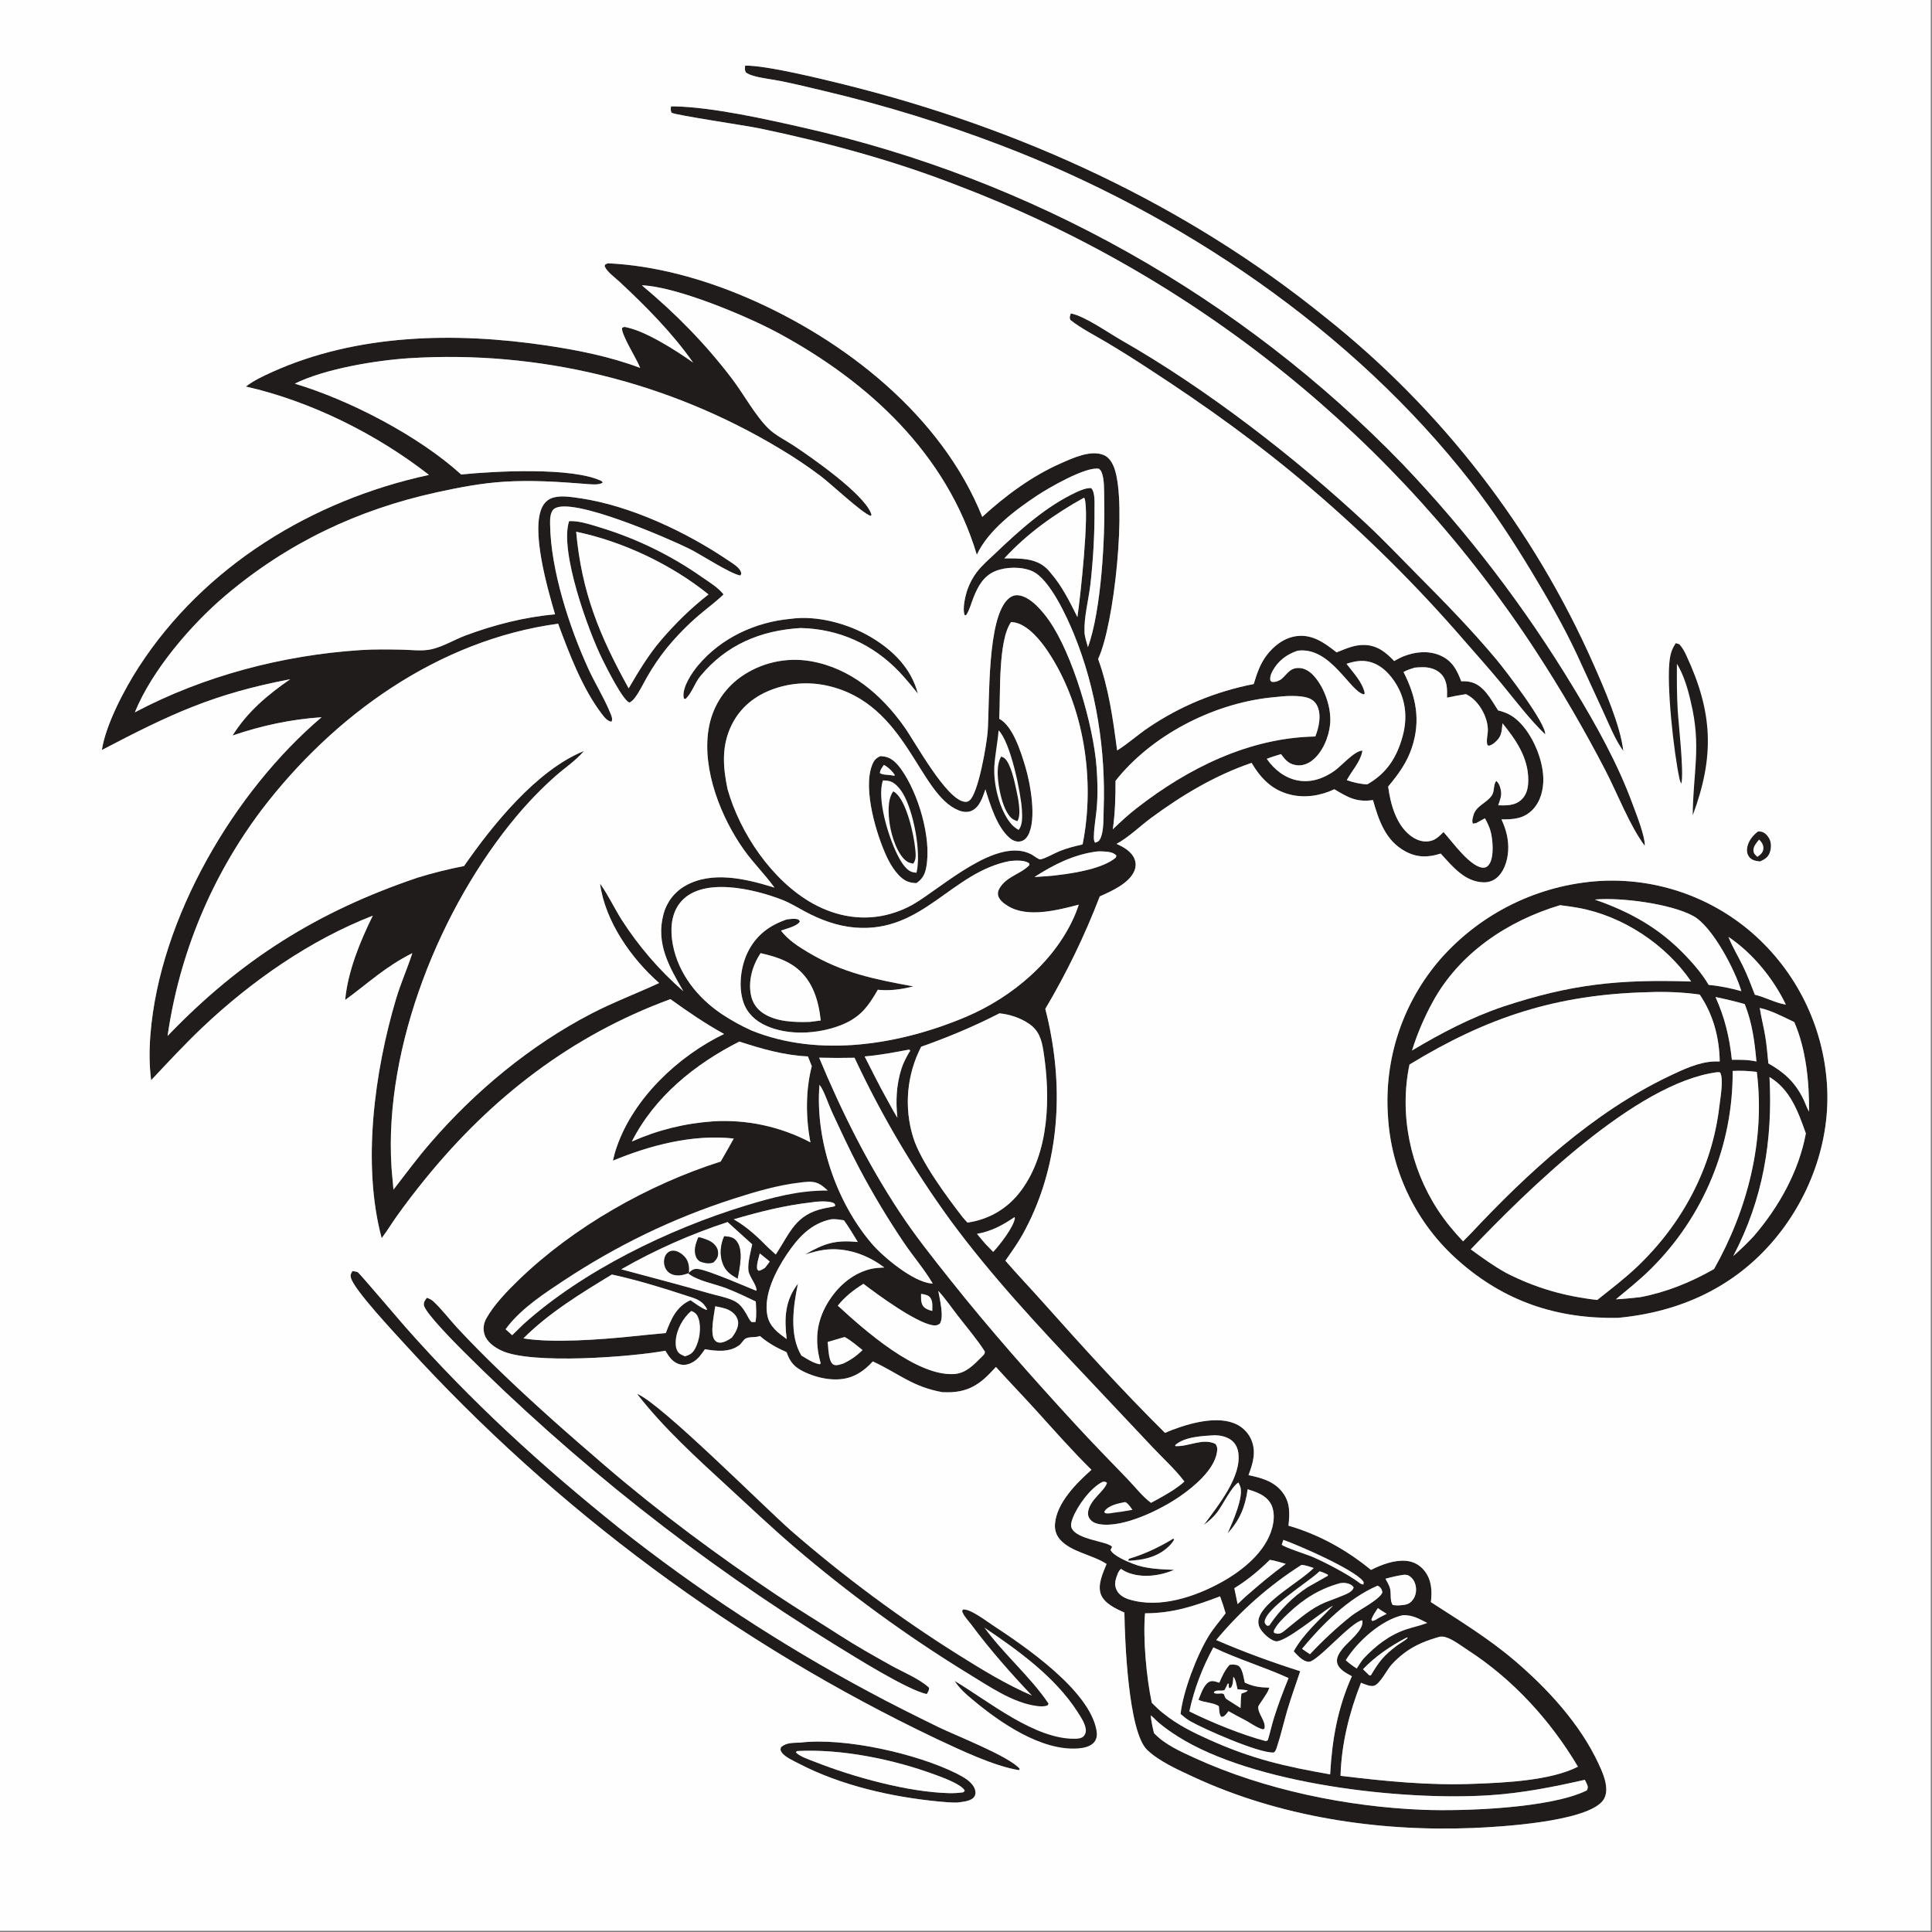 <svg height="1080" width="1080" xmlns="http://www.w3.org/2000/svg"><rect width="100%" height="100%" fill="#808080" stroke="none"/><g transform="scale(1.054)"><path d="m322.331 139.64c25.043 1.122 50.799 8.325 73.787 18.204 51.901 22.304 103.323 62.598 124.849 116.297 12.365-11.315 26.252-21.616 41.668-28.415 6.28-2.769 15.956-7.314 22.811-4.367 2.868 1.232 4.549 4.13 5.562 6.947 6.717 18.665.015 83.018-8.602 101.19 5.631 15.467 7.958 32.259 10.098 48.508 5.661-3.52 10.787-8.169 16.329-11.937 17.111-11.632 35.81-19.261 56.104-23.287 1.645-5.363 3.275-10.435 6.666-14.985 3.899-5.23 9.495-9.59 16.121-10.43 8.475-1.075 14.892 3.709 21.153 8.623 4.887-1.892 9.258-4.027 14.652-3.922 6.834.133 11.449 3.815 15.901 8.525 1.608-.892 3.24-1.808 4.949-2.495 6.234-2.504 13.473-3.181 19.722-.358 6.167 2.786 8.647 7.648 10.897 13.623 1.515-.127 2.904-.038 4.403.239 7.461 1.377 11.346 9.388 15.13 15.158 4.351 1.112 7.474 2.591 10.779 5.714 7.428 7.021 12.947 19.97 13.213 30.165.156 6.027-1.401 12.455-5.732 16.863-4.699 4.784-10.158 5.134-16.454 5.066 2.143 4.64 3.51 9.332 3.6 14.471.095 5.48-1.425 11.928-5.43 15.909-2.09 2.077-4.807 3.098-7.741 3.018-9.948-.274-16.526-8.555-22.661-15.258-6.615 2.101-12.415 2.255-18.717-1.148-10.574-5.711-14.131-16.417-17.208-27.221-8.72 1.252-13.24-1.405-20.467-5.738-7.268 3.433-15.539 4.779-23.414 2.833-9.647-2.383-15.547-8.507-20.503-16.828-19.43 6.677-36.723 17.005-53.207 29.149-6.047 4.455-11.832 10.247-18.402 13.814 3.623 1.636 7.7 3.872 9.395 7.695.937 2.115.96 4.4.088 6.541-2.739 6.723-12.226 10.861-18.39 13.629q-5.942 15.502-13.177 30.444-7.235 14.941-15.711 29.216 1.87 7.088 3.126 14.311c6.488 35.736 2.694 73.227-15.159 105.328-2.688 4.835-5.98 9.355-9.133 13.895 6.47 7.477 13.289 14.61 19.867 21.989 20.989 23.547 42.354 47.127 64.777 69.321 9.967-4.257 25.648-9.223 36.332-5.223 4.118 1.541 7.516 4.561 9.326 8.594 2.932 6.536 1.004 12.778-1.359 19.068 6.83 1.402 13.462 3.21 17.961 9.001 4.233 5.449 3.941 11.346 3.239 17.79 16.186 4.692 30.758 12.811 43.776 23.47 5.449-2.779 12.371-5.376 18.578-4.822q.716.057 1.423.189.706.132 1.395.336.689.204 1.353.48.664.275 1.296.618.631.342 1.224.749.592.407 1.139.873.547.466 1.042.987.496.521.934 1.09c3.803 4.864 4.09 10.723 3.368 16.574 15.273 9.899 30.334 19.041 44.264 30.884 17.589 14.953 34.866 33.706 44.646 54.788 1.86 4.009 3.83 8.414 4.082 12.883.153 2.724-.461 5.41-2.375 7.439-9.985 10.584-53.436 13.213-68.538 13.816-50.108 2.002-102.39-5.902-148.094-27.129-8.018-3.724-18.166-8.224-24.515-14.343-9.994-9.634-11.808-58.207-12.02-72.781-4.359-1.935-10.519-4.786-12.396-9.472-2.077-5.187 1.029-11.519 2.932-16.318-7.349-4.864-18.798-6.279-24.644-12.921-2.054-2.333-2.946-5.132-2.721-8.222.821-11.247 11.451-21.757 19.354-28.802-10.222-10.044-19.782-20.956-29.414-31.562-7.016-7.725-14.264-15.235-21.252-22.98-1.797 1.923-3.588 3.89-5.535 5.663-6.937 6.314-13.576 8.156-22.839 7.726-15.663-2.8-22.805-9.638-36.128-15.948l-.783-.366c-3.221 3.493-6.789 6.412-11.293 8.107-8.013 3.015-18.073.9-25.589-2.804-4.933-2.431-7.068-5.107-8.864-10.221-5.402-2.412-9.63-4.721-14.145-8.572-2.365.98-5.557.234-7.588 1.347-1.086.595-2.204 2.689-3.384 3.562-5.236 3.872-12.181 3.156-18.197 2.095-1.632 2.364-3.154 4.683-5.572 6.332-2.165 1.477-4.73 2.361-7.356 1.783-4.01-.882-6.077-4.025-8.047-7.32-17.488 3.257-71.061 7.458-86.908-.056-3.72-1.763-7.736-4.494-9.023-8.623-.88-2.823-.486-5.79.938-8.358 4.079-7.352 11.088-14.57 17.11-20.408 29.094-28.207 68.679-50.63 107.213-62.879 2.399-4.013 4.633-8.141 6.937-12.21-21.59-2.417-44.362 3.574-64.077 11.736q.786-3.715 2.039-7.3c8.968-25.907 32.622-48.181 56.917-59.89-9.921-5.435-19.287-11.867-28.456-18.47-52.482 19.256-94.843 52.085-129.924 95.196-5.301 6.514-10.471 13.272-15.348 20.113-2.564 3.598-4.813 7.401-7.5 10.913l-.388.5c-10.512-39.234-3.783-88.439 7.633-126.837 2.447-8.233 5.992-16.106 8.638-24.282-14.658 7.411-22.948 15.6-35.623 24.836 1.405-15.222 7.919-31.041 14.641-44.704-33.152 12.909-64.321 34.63-90.062 58.993-9.503 8.995-18.526 18.726-27.487 28.264-1.041-7.998-1.015-16.293-.372-24.322 4.925-61.547 44.266-128.696 90.778-168.2-16.454 1.149-31.621 4.41-47.21 9.699 7.824-12.536 18.543-21.562 30.554-29.838-40.751 7.769-63.466 18.477-99.887 37.539 2.09-13.567 12.049-32.384 19.53-43.94 34.751-53.675 92.12-88.615 153.968-101.967-27.739-21.673-62.738-39.088-97.118-46.874 4.205-3.214 9.243-5.581 14.047-7.745 45.005-20.273 96.866-21.191 144.926-14.101 16.819 2.482 34.212 5.927 50.138 11.969-.148-.356-.303-.71-.449-1.068-1.674-4.127-9.892-17.182-9.119-20.213l1.143-.472c10.82 1.726 27.614 12.612 36.528 18.929-11.051-15.743-24.958-29.754-39.004-42.835-2.141-1.994-6.45-5.162-7.652-7.744-.38-.815-.297-.437.018-1.428zm-165.989 63.833c29.117 8.712 65.726 27.709 88.252 48.186 17.577-1.812 59.305-4.035 74.524 3.517l.552.752c-1.827 1.57-7.2.867-9.556.684-14.389-1.119-28.295-2.032-42.739-1.123-12.076.761-23.891 3.031-35.689 5.615-41.983 9.194-79.104 26.829-111.992 54.631-18.338 15.503-39.151 39.814-48.18 62.065 36.549-19.351 78.478-30.333 119.678-33.016 7.351-.479 14.64-.365 22.001-.219 5.011.099 10.608.875 15.506-.189 6.18-1.343 12.273-5.125 18.259-7.358 15.057-5.616 31.368-9.802 47.416-11.187-3.821-13.088-13.344-45.684-6.442-57.583 1.411-2.432 3.522-3.937 6.265-4.537 4.235-.926 9.035-.1 13.265.51 26.677 3.847 56.522 17.906 78.838 33.06 2.125 1.443 6.294 3.812 6.777 6.527.142.797.013.64-.478 1.439-5.736-1.184-20.42-10.889-26.749-14.066-9.843-4.941-63.177-28.366-72.036-21.227-2.115 1.704-2.1 5.62-2.067 8.078.329 24.326 10.251 54.72 20.303 76.676 3.543 7.74 8.204 15.166 11.436 22.982.634 1.533 1.671 3.563.821 5.086-2.219-.293-3.775-2.36-5.09-4.079-10.34-13.517-17.335-32.05-23.205-47.897-63.617 8.656-119.126 48.624-157.347 98.842q-2.465 3.273-4.825 6.622-2.361 3.349-4.615 6.77-2.254 3.421-4.399 6.912-2.145 3.49-4.18 7.047-2.035 3.556-3.956 7.174-1.922 3.619-3.729 7.296-1.807 3.677-3.498 7.409-1.691 3.732-3.263 7.515-1.573 3.784-3.025 7.615-1.453 3.831-2.785 7.705-1.331 3.875-2.541 7.79-1.209 3.914-2.295 7.865-1.085 3.951-2.046 7.934-.961 3.982-1.796 7.993-.835 4.012-1.544 8.047-.709 4.035-1.29 8.091c38.883-40.491 79.613-66.075 132.835-84.029q12.047-3.68 24.411-6.092c15.06-21.739 38.543-50.861 63.55-60.98-.132.158-.261.318-.395.474-4.086 4.743-9.664 8.406-14.366 12.544-7.422 6.532-14.569 13.915-20.919 21.491-40.422 48.23-70.366 122.375-66.373 185.983.255 4.06.78 8.095 1.038 12.155 6.477-8.412 12.861-16.99 19.805-25.02 23.687-27.389 52.887-51.586 85.101-68.322 11.726-6.093 24.063-10.719 36.027-16.271-14.82-13.002-28.704-32.781-31.352-52.734l.387.543c4.111 5.871 7.197 12.467 11.015 18.544q3.394 5.303 7.157 10.352 3.763 5.049 7.875 9.817 4.112 4.769 8.553 9.232 4.441 4.464 9.188 8.601c-7.456-12.892-14.69-25.284-10.546-40.778 1.765-6.602 5.871-11.943 11.848-15.281 13.797-7.704 31.277-3.693 45.459.619q.793.241 1.583.495l-.311-.432c-4.922-6.735-10.902-12.631-15.769-19.449-12.226-17.124-22.297-42.425-18.935-63.833 1.8-11.454 7.682-21.239 17.106-28.012q.99-.7 2.014-1.351 1.023-.651 2.078-1.252 1.054-.6 2.136-1.148 1.082-.548 2.19-1.042 1.107-.495 2.238-.934 1.13-.44 2.281-.824 1.151-.384 2.319-.711 1.168-.327 2.35-.597 1.183-.27 2.377-.481 1.195-.212 2.398-.365 1.203-.153 2.413-.247 1.209-.094 2.422-.129 1.212-.035 2.425-.01 1.213.024 2.423.108 1.21.084 2.414.227 1.205.142 2.401.344c21.294 3.587 37.918 17.891 50.032 35.095 5.83 8.28 22.033 38.114 31.719 39.486.893.127 1.606.048 2.403-.452 4.958-3.102 9.51-30.649 9.944-36.849 1.122-16.015-.52-60.618 11.16-70.505 1.556-1.317 3.316-1.932 5.354-1.658 6.329.852 12.594 8.422 16.041 13.352 12.633 18.067 23.482 55.47 25.183 77.648.554 7.229.733 14.584.109 21.81-.417 4.833-1.381 9.757-1.506 14.595-.033 1.283-.147 2.746.633 3.784 1.387-.436 2.093-.741 2.767-2.166 1.95-4.124 1.603-10.831 1.77-15.367 1.153-31.262-3.869-63.985-15.712-92.976-3.708-9.075-12.907-29.441-22.195-33.51-5.668-2.482-13.911-2.34-19.563-.004-6.344 2.622-9.291 8.233-11.665 14.272-1.18 3-1.954 6.251-3.718 8.967l-.78.237c-1.477-3.109.281-10.56 1.438-13.808q.857-2.437 2.079-4.714 1.221-2.276 2.778-4.338c2.858-3.769 6.636-6.977 10.058-10.234 12.77-12.154 26.776-24.818 42.934-32.317 2.356-1.092 5.096-2.218 7.725-2.116 2.182 2.154 1.755 8.02 1.776 10.976q.103 20.366-2.243 40.597c-.953 7.865-3.372 16.924-3.061 24.761.104 2.621 1.122 5.48 1.81 8.015 7.067-19.261 9.17-58.27 8.621-79.088-.111-4.208.193-9.966-1.441-13.845-.295-.7-.749-1.158-1.306-1.651-6.883-1.397-26.805 10.197-32.752 14.135-11.717 7.76-26.046 18.507-32.052 31.464-16.062-53.577-57.373-91.756-105.47-117.694-16.571-8.937-53.97-24.617-72.184-25.204 17.92 14.916 33.922 31.189 48.011 49.802 6.083 8.036 12.183 19.372 19.208 26.218 3.724 3.629 9.144 6.195 13.503 9.106 9.854 6.582 36.205 24.92 40.714 35.495.183.429.246.702.384 1.169l-.492.477c-4.459-1.349-21.017-17.012-26.551-21.162q-10.347-7.772-21.47-14.387-2.754-1.659-5.54-3.265-2.785-1.607-5.6-3.161-2.816-1.553-5.66-3.053-2.844-1.5-5.716-2.946-2.872-1.446-5.771-2.838-2.899-1.391-5.823-2.728-2.925-1.336-5.875-2.617-2.949-1.28-5.922-2.505-2.973-1.225-5.969-2.393-2.996-1.169-6.013-2.28-3.017-1.111-6.055-2.166-3.038-1.054-6.095-2.05-3.057-.997-6.133-1.935-3.075-.939-6.168-1.819-3.093-.88-6.201-1.701-3.109-.822-6.233-1.584-3.124-.763-6.261-1.466-3.138-.704-6.288-1.347-3.151-.644-6.313-1.228-3.162-.584-6.334-1.109-3.173-.524-6.355-.988-3.181-.464-6.371-.868-3.19-.404-6.388-.747-3.197-.344-6.4-.627-3.203-.282-6.41-.505-3.208-.222-6.42-.383-3.211-.162-6.425-.263-3.214-.1-6.429-.14-3.215-.04-6.431-.019-3.215.02-6.43.102-3.214.082-6.427.224-3.212.143-6.421.346c-17.657 1.168-44.501 5.582-60.504 13.484zm373.619 177.727c7.273 3.87 11.539 17.743 13.818 25.31 2.682 8.903 6.245 28.128 1.397 36.649-.883 1.553-2.189 2.751-4.004 3.091-2.207.412-4.147-.495-5.784-1.917-6.675-5.795-10.211-17.53-12.768-25.688-1.439 4.12-2.962 9.398-7.287 11.362-2.202.999-4.697.662-6.88-.208-21.487-8.566-27.292-56.526-69.477-66.078q-1.887-.432-3.801-.72-1.914-.288-3.844-.432-1.931-.143-3.866-.141-1.936.003-3.866.151-1.93.148-3.843.441-1.914.293-3.8.729-1.886.436-3.733 1.013-1.848.577-3.647 1.291c-9.863 3.899-17.413 10.772-21.533 20.632-4.391 10.507-3.433 20.914-1.184 31.787 6.574 23.366 23.693 48.748 45.245 60.735 12.731 7.081 27.246 9.518 41.352 5.404q3.043-.864 5.963-2.079 2.92-1.214 5.678-2.764c15.404-8.852 44.649-36.489 63.071-26.556.998.538 3.818 2.808 4.714 2.581 3.286-.828 6.716-2.963 9.878-4.289 4.004-1.679 8.2-2.669 12.414-3.662 6.755-33.777.908-73.425-18.427-102.384-3.748-5.614-10.269-13.696-17.255-15.248-.75-.166-1.501-.224-2.265-.29-6.984 10.101-5.524 38.14-6.266 51.28zm42.182 98.613c-11.029 2.843-27.033 7.149-37.516.731-1.999-1.224-4.46-2.973-5.183-5.335-.512-1.673.096-3.297 1.026-4.683 3.997-5.964 11.003-6.992 15.513-11.757-.206-.907.016-.831-.706-1.247-2.425-1.397-6.765-1.13-9.501-.895-31.212 5.849-46.201 38.268-82.273 35.323-9.329-.762-18.338-4.092-26.531-8.493-3.967-2.132-7.943-4.595-12.142-6.232-14.276-5.569-43.716-13.01-54.718 2.335-4.428 6.176-4.62 14.367-3.236 21.572 2.95 15.357 13.15 28.126 25.917 36.686q7.498 4.971 15.694 8.681c36.022 14.687 78.981 7.571 113.899-7.22 24.513-10.384 47.98-30.058 58.22-55.194.435-1.068.809-2.154 1.184-3.244l.224-.642zm149.673 412.673c-6.232 15.944-10.316 32.149-10.85 49.345 23.644 2.855 47.448 5.259 71.297 4.225 16.112-.589 40.334-1.724 54.623-9.071-14.505-24.436-34.347-46.227-58.265-61.726-3.599-2.332-8.07-5.87-12.197-7.04-.886-.251-1.774-.235-2.684-.188-6.918 1.925-13.327 4.372-19.075 8.775q-3.585 2.723-6.622 6.045c-2.395 2.672-6.076 10.17-9.217 11.194-2.004.653-5.115-.848-7.01-1.559zm-387.697-183.617q9.489-.998 18.992-1.856c2.798-7.342 5.452-13.969 13.076-17.444 2.678 1.817 5.426 3.967 8.432 5.172l.374-.315c-2.562-5.077-6.441-5.748-11.424-7.391-12.706-4.189-25.963-8.22-39.041-11.066-16.234 9.837-33.468 20.37-46.938 33.862 15.195 2.563 41.109.623 56.529-.962zm110.22-16.388c14.196 13.045 41.643 37.427 61.598 36.268 6.409-.372 10.471-4.92 14.755-9.136 1.012-1.088 1.661-1.323 1.607-2.849-4.18-6.493-9.307-12.512-14.045-18.609-3.473-4.47-6.799-9.343-10.603-13.514.695 4.328 3.181 13.729.793 17.432-1.344.939-2.497 1.035-4.067.746-9.019-1.66-28.589-15.921-36.446-21.927-5.196 3.259-9.745 6.769-13.592 11.589zm167.702 226.679c5.625 6.072 14.156 9.82 21.59 13.222 36.78 16.835 81.018 25.949 121.361 27.48 21.445.814 67.476-.804 86.624-10.308.636-1.338.657-1.742.109-3.135-.331-.842-.781-1.659-1.194-2.464-16.7 3.786-33.009 7.023-50.131 8.162-46.549 3.095-125.818-5.769-165.93-31.273-3.418-2.174-6.811-4.541-9.9-7.167-1.445-1.228-2.764-2.781-4.268-3.902.31 3.225.966 6.243 1.739 9.385zm-40.621-591.874c1.567-10.791 6.414-54.989 3.797-62.929l-.342-.369c-15.578 8.63-30.122 18.99-42.215 32.158 7.881.026 16.763-.422 22.761 5.663q1.114 1.118 2.072 2.372c5.802 6.72 9.994 15.176 13.927 23.105zm116.786 17.841c-5.708 1.834-10.39 5.391-13.28 10.736-.881 1.629-1.4 3.034-1.233 4.908.641.735.44.817 1.292.893 1.596.142 3.749-.691 4.927-1.757 3.022-2.733 4.325-5.724 9.012-5.627 3.228.066 5.922 1.962 8.005 4.291 5.635 6.3 9.3 17.014 8.532 25.428-.621 6.812-4.042 15.113-9.568 19.365-2.354 1.811-5.29 2.908-8.282 2.472-3.203-.467-5.088-1.845-7.01-4.334l-1.2-1.538c-2.538.774-5.071 1.524-7.542 2.498 3.873 5.59 9.431 10.085 16.25 11.422 7.193 1.41 13.879-1.001 19.704-5.095 3.581-2.516 10.658-10.738 14.785-10.683-.999 5.916-5.538 10.514-8.311 15.67 3.621 1.217 7.047 2.051 10.886 2.219 10.251-5.863 15.64-14.212 18.732-25.517 2.525-9.23 1.835-18.512-2.97-26.892-3.172-5.533-8.022-10.851-14.382-12.51-4.353-1.136-8.21-.37-12.399.997 3.493 4.608 8.526 9.779 9.648 15.573l-.341.653c-7.413-1.239-17.723-25.57-35.255-23.172zm-60.049 440.623c-4.929-6.536-11.315-12.269-16.937-18.243l-35.331-37.507c-25.014-26.413-50.469-53.698-72.012-83.038q-7.343-10.109-14.194-20.557-6.851-10.448-13.194-21.212-6.344-10.764-12.166-21.818-5.823-11.055-11.11-22.375-9.384.217-18.766-.041c11.907 28.594 25.558 55.921 42.62 81.833 8.245 12.521 17.667 24.341 26.99 36.068 21.067 26.499 43.325 51.608 66.227 76.506 9.098 9.891 18.434 19.458 27.768 29.122 3.991 4.133 7.779 9.116 12.386 12.552 4.048-2.113 7.958-4.325 11.82-6.762 2.01-1.437 4.124-2.804 5.899-4.528zm15.36 87.971c-5.836 10.804-10.136 21.938-12.717 33.944 11.118 5.6 28.633 12.734 40.576 15.755l1.011-.458c1.238-3.941 2.07-7.992 3.306-11.942 2.224-7.108 4.918-14.121 7.704-21.027-13.088-5.98-26.837-9.968-39.88-16.272zm-308.396-268.31c13.947-6.17 27.99-9.618 43.185-10.7q1.665-.099 3.333-.142 1.667-.043 3.335-.028 1.668.014 3.335.085 1.666.072 3.329.199 1.664.128 3.321.313 1.658.185 3.309.425 1.65.242 3.292.539 1.641.297 3.271.65 1.631.353 3.248.761 1.617.408 3.22.871 1.602.464 3.188.981 1.586.518 3.153 1.089 1.567.572 3.114 1.196 1.547.624 3.071 1.301 1.525.677 3.025 1.405 1.501.729 2.976 1.508c-2.525-12.995-2.618-27.51.714-40.388l-2.058-5.181c-12.731-.609-24.338-3.989-36.366-7.869-23.484 11.883-44.919 29.173-56.995 52.985zm65.72 84.859c-5.156-2.474-10.311-4.957-15.651-7.016-5.935-2.288-15.336-3.913-20.252-7.902l.505-.436c1.364-1.299 2.227-1.963 4.233-1.943 4.962.05 31.061 11.656 31.519 11.606.309-2.962-3.804-7.269-4.255-10.692-.513-3.894 1.193-10.041 1.994-13.946l-13.056-11.799q-7.344 2.404-14.556 5.179-7.212 2.775-14.273 5.913-7.062 3.138-13.954 6.631-6.893 3.493-13.599 7.332c15.547 4.217 31.142 8.206 46.607 12.726 4.229 1.236 10.087 2.24 13.891 4.368 2.64 1.477 4.352 4.015 5.849 6.559.855 1.453 1.529 3.224 2.811 4.317l1.996-.012c.715-3.539.339-7.299.191-10.885zm216.391 218.625c7.398 5.952 15.56 9.957 24.168 13.822 22.612 10.155 39.934 14.119 64.06 18.345 1.033-18.35 3.924-35.103 11.534-52.039-2.916-1.614-6.951-3.552-7.811-7.109-.661-2.738 1.329-5.558 2.91-7.579 2.746-3.508 11.187-9.714 10.481-14.543-.021-.146-.079-.285-.118-.427-5.866.791-23.549 21.77-28.172 21.978-1.528.068-3.132-.852-4.277-1.77-1.394-1.115-2.687-2.442-3.867-3.782 5.27-9.456 13.465-16.379 20.801-24.148l-.688.376c-5.535 3.063-25.007 19.562-29.823 18.43-2.866-.674-6.716-4.269-8.105-6.764-.964-1.733-1.196-3.609-.64-5.519 2.657-9.125 22.006-19.37 29.022-26.535-2.157-.751-4.126-1.475-6.423-1.67q-6.39 4.061-12.443 8.607-6.054 4.547-11.736 9.55-5.681 5.004-10.956 10.435-5.274 5.432-10.11 11.257c14.385 6.252 29.602 11.786 44.551 16.542-2.28 6.898-4.798 13.752-6.855 20.717-1.874 6.346-3.316 12.901-5.401 19.17-.421 1.265-.66 2.429-1.735 3.239-7.825.509-37.084-12.468-44.224-16.541-1.904-1.086-3.592-2.467-5.252-3.89 1.31-11.953 8.56-30.936 14.864-41.268 2.634-4.319 6.019-8.095 9.032-12.145-.882-3.044-1.827-6.016-2.942-8.984-13.75 5.198-24.921 8.95-39.781 9.004-1.181 13.442.747 34.235 3.581 47.447 2.048 2.037 4.042 4.054 6.355 5.794zm-228.069-262.212c7.065 4.032 12.65 9.313 18.331 15.08l3.952 3.578.362-.549c7.335-11.255 10.231-20.674 25.191-23.894q2.849-.601 5.712-1.131l.294-.737c-.567-.967-1.127-1.174-2.191-1.426-2.868-.68-7.638-.443-10.509.095-14.075 1.592-27.579 4.986-41.142 8.984zm86.789-53.872c-.964-8.757-.564-17.408 2.097-25.852.996-3.16 2.463-5.932 4.103-8.802.182-.318.645-.599.548-.952-.064-.236-.325-.365-.487-.548-7.845 1.5-15.672 2.967-23.641 3.641 3.908 7.647 7.735 15.452 11.951 22.933 1.786 3.19 3.482 6.487 5.429 9.58zm184.343 254.235c7.045-6.164 14.046-12.115 21.622-17.624-2.705-.692-5.694-1.772-8.432-2.128-5.801 5.683-11.895 10.789-18.84 15.028l1.749 8.434zm62.593 38.259 3.422 3.317.734-.041c4.435-7.432 6.687-10.418 13.777-15.772 1.879-1.419 4.136-2.474 5.792-4.141l-.455-.212c-8.299 4.278-16.821 10.038-23.27 16.849zm-334.752-175.899c1.768-2.269 3.89-5.835 3.241-8.878-.552-2.588-2.384-4.399-4.656-5.632-2.19-1.19-4.96-1.584-7.387-2.09-.547 4.264-2.88 14.37-.383 17.771.709.965 1.482 1.441 2.708 1.512 2.023.116 4.929-1.461 6.477-2.683zm356.674 125.769c-3.425.456-6.664 1.234-9.998 2.13.847 1.611 1.971 3.425 2.433 5.186.659 2.512-.187 6.83 1.465 8.764 1.079.162 2.066.216 3.157.197 2.936-.27 5.246-.208 7.252-2.716 1.654-2.069 2.21-4.734 1.773-7.32-.386-2.287-1.508-4.367-3.509-5.607-1.006-.623-1.432-.539-2.573-.634zm-231.677-186.75c11.573-1.717 21.354-7.491 28.364-16.902 15.203-20.414 15.682-50.077 11.872-74.215-.935-5.923-2.347-10.717-7.534-14.285-4.548-3.127-10.297-5.054-15.762-5.574-13.604 6.974-27.112 12.603-41.52 17.711q-.709 1.374-1.35 2.781-.641 1.407-1.213 2.843-.572 1.436-1.074 2.898-.502 1.462-.932 2.947-.431 1.485-.788 2.989-.358 1.504-.643 3.023-.284 1.52-.495 3.052-.21 1.531-.347 3.071-.136 1.54-.197 3.085-.061 1.545-.047 3.09.013 1.546.102 3.09.089 1.543.252 3.08.164 1.538.401 3.065.238 1.528.55 3.042.311 1.514.696 3.012.384 1.497.841 2.974c3.959 12.811 17.86 31.537 26.33 42.468.821.921 1.619 1.885 2.494 2.755zm-78.505-73.053c-2.361 29.035 8.782 62.066 27.752 84.237 6.099 7.129 21.902 20.237 31.534 21.089.254.023.508.036.762.054l-.242-.417c-4.259-7.17-9.9-13.747-14.619-20.652q-13.187-19.447-24.167-40.221c-5.245-9.903-9.936-20.126-14.65-30.291-1.571-3.39-4.25-11.429-6.37-13.799zm168.277-146.784c27.288-21.239 59.567-37.311 94.681-37.979 1.896-4.743 3.317-11.151 1.127-16.019-.994-2.209-2.699-3.674-4.986-4.439-4.674-1.564-12.519-1.048-17.383-.439-30.805 2.625-63.462 18.839-83.249 42.598-.505.607-.985 1.222-1.464 1.849.046 8.69-.223 17.048-1.426 25.677 4.083-3.947 8.21-7.762 12.7-11.248zm87.645 445.875c1.392.962 2.77 1.998 4.221 2.867q10.176-10.89 21.795-20.226c3.658-2.954 15.342-8.765 16.624-12.605-.256-1.226-.632-2.256-1.701-3.033-.269-.196-.59-.307-.884-.461-15.57 6.686-29.313 20.547-40.055 33.458zm-284.893-202c.94-1.106 1.772-2.192 2.583-3.395l-5.268-4.308c-.619 2.597-1.822 5.787-1.386 8.44l.793.786c1.344-.281 2.138-.798 3.278-1.523zm143-207.33c4.4-.329 8.93-.455 13.285-1.143 8.47-1.008 23.221-3.466 29.821-9.142l.352-1.05c-1.574-1.837-4.312-2.04-6.619-2.198-1.437-.099-2.816-.129-4.243.072-11.91 1.625-22.603 6.974-32.596 13.461zm-101.063 182.063c-2.221-.338-4.331-.71-6.586-.559-10.869 2.119-17.802 9.804-23.714 18.628-5.816 8.682-12.439 21.535-10.331 32.315 1.195 6.11 5.555 9.151 10.252 12.622-1.259-10.995-1.042-20.237 5.987-29.376-2.451 11.776-4.711 27.257 1.822 38.108 2.9 1.748 6.436 4.115 9.817 4.636l.419-.557-.186-.615c-2.92-10.869-2.218-20.785 3.47-30.66 5.012-8.699 12.773-15.923 22.609-18.564 2.568-.69 5.18-.796 7.822-.929-8.955-6.878-20.526-10.906-31.944-9.36-3.444.466-6.772 1.478-10.097 2.458 10.383-5.965 15.9-7.754 28.006-6.651-2.369-3.882-4.685-7.804-7.346-11.496zm196.614 114.003c-6.313.381-16.018.746-20.94 5.278l.146.487c6.996.412 14.345-4.448 21.17-1.194 1.117 1.491 1.136 2.673.845 4.491-1.491 9.333-12.226 18.218-19.532 23.29-10.104 7.016-30.08 16.959-42.817 14.822-1.996-.334-3.963-1.167-5.156-2.877-.925-1.326-1.081-2.88-.703-4.421 1.536-6.268 8.322-10.019 9.887-14.555-.961-.839-1.006-.619-2.215-.643-6.391 3.006-13.608 12.926-16.026 19.498-.584 1.588-1.213 3.563-.436 5.189 2.926 6.128 19.299 6.94 21.37 9.815l-.794 1.653c1.31 3.058 8.839 6.142 11.972 7.374 6.846 2.694 14.503 2.868 21.764 3.192-7.568 3.239-17.137 4.534-24.958 1.301-1.131-.468-2.234-1.171-3.275-1.803-.797.723-1.16 1.328-1.627 2.293-1.125 2.973-2.185 5.678-.745 8.75 1.309 2.793 3.947 4.292 6.798 5.164 16.12 4.928 34.902-1.411 48.991-9.215 11.002-6.095 23.267-15.904 26.746-28.584 1.18-4.297 1.487-9.539-.988-13.459-2.653-4.202-7.468-5.781-11.96-7.187-1.343 9.501-4.18 16.326-10.681 23.465 2.414-5.427 8.854-19.697 6.67-25.095-.269-.665-.576-1.311-.887-1.958-3.663 2.092-8.473 12.285-11.474 16.072-1.985 2.506-4.246 4.47-6.804 6.366 7.233-9.98 20.369-25.758 18.13-38.648-.476-2.742-1.773-5.034-4.12-6.583-2.512-1.659-5.385-2.196-8.351-2.278zm143.354-327.206-4.678 2.569-1.676.263c-.698-1.177-.155-2.833.168-4.145 1.359-5.534 7.375-6.718 10.005-11.101 1.31-2.185.615-5.607 2.188-7.411 1.531 1.178 2.272 3.602 2.523 5.458.371 2.744-.651 4.942-1.476 7.493 4.561.069 8.924.269 12.471-3.173 2.89-2.804 3.492-6.77 3.454-10.625-.116-11.641-6.584-21.034-13.679-29.709-.453 4.558-.353 7.043-4.086 10.21-.978.829-1.789 1.281-2.987 1.706l-.903-.316c-.772-2.389.214-5.48.223-7.996.026-6.898-4.718-15.443-10.938-18.699-.24-.126-.485-.243-.727-.364-3.359.516-6.669 1.161-9.994 1.863.114-4.482.216-8.921-3.049-12.465-2.386-2.591-6.123-3.662-9.559-3.687-1.505-.012-3.024.095-4.522.234-2.078.637-4.02 1.26-5.939 2.304 6.685 13.105 9.19 25.653 4.47 40.01-2.666 8.11-7.229 14.254-12.611 20.76 1.184 9.073 4.106 19.947 11.622 25.865 2.753 2.168 6.09 3.605 9.644 3.181 3.699-.441 5.565-2.466 8.083-4.94 4.355 4.676 14.601 19.336 21.434 18.895 1.298-.084 2.128-.82 2.831-1.845 2.677-3.899 1.881-13.383.643-17.636-.698-2.399-1.736-4.516-2.935-6.699z" fill="#211c1c"/><path d="m301.839 276.384c1.131-.027 2.244-.017 3.372.109 4.526.503 9.143 2.044 13.493 3.385q7.19 2.202 14.184 4.964 6.993 2.763 13.747 6.068 6.754 3.306 13.226 7.134 6.472 3.828 12.622 8.155c3.856 2.658 8.345 5.366 11.274 9.058-4.015 3.878-8.677 7.29-12.936 10.918-6.408 5.458-12.105 11.347-17.445 17.85-3.712 4.65-7.136 9.729-10.104 14.888-2.136 3.71-3.989 7.798-6.582 11.204-.871 1.145-1.629 1.905-2.925 2.525-3.696-1.69-11.973-18.31-14.236-22.861-7.599-15.275-22.939-57.793-17.69-73.397zm31.583 88.683c5.266-8.993 10.525-17.807 17.335-25.753 7.684-8.91 15.715-16.81 25.016-24.052-19.701-15.897-45.412-28.075-70.197-33.248 2.938 32.156 12.315 55.017 27.846 83.053z" fill="#211c1c"/><path d="m419.291 328.202c13.871-1.96 30.32 2.495 42.249 9.484 11.895 6.969 21.704 16.599 25.274 30.18-3.184-3.9-6.37-7.849-9.841-11.499-13.971-14.691-32.171-22.869-52.39-23.276-21.227 1.298-39.309 8.806-53.105 25.484-3.068 3.708-4.389 8.755-7.812 12.105l-.847-.075c-.211-.581-.275-.657-.32-1.371-.334-5.342 4.537-12.535 7.86-16.481 12.193-14.476 30.296-22.84 48.932-24.551z" fill="#211c1c"/><path d="m466.958 401q1.025.084 2.043.227c3.909.58 6.75 3.68 8.953 6.751 9.043 12.604 16.167 36.356 13.341 51.787-.712 3.889-1.951 6.373-5.236 8.606-1.311.006-2.734-.211-3.991-.584-5.171-1.533-9.485-8.509-11.686-13.204-5.544-11.828-12.8-35.839-7.896-48.672.982-2.569 1.965-3.785 4.472-4.911zm6.902 10.398.797-.163c-1.211-2.067-3.73-4.495-5.883-5.553-.935 1.382-1.966 2.595-2.108 4.312 1.373 1.149 5.163.792 7.194 1.404z" fill="#211c1c"/><path d="m468.277 413.886c1.131.069 2.318.1 3.423.364 2.998.716 5.645 4.017 7.143 6.51 5.712 9.508 9.865 31.378 7.242 42.121-.853-.088-1.752-.177-2.567-.466-3.545-1.257-6.327-6.533-7.908-9.773-4.412-9.04-10.713-28.972-7.333-38.756z" fill="#fefefe"/><path d="m473.743 419.726c.594.308.616.288 1.224.787 5.939 4.872 9.703 22.22 10.419 29.544.267 2.727.72 5.786-1.076 7.991-1.033-.24-2.235-.472-3.133-1.056-5.136-3.337-8.282-13.491-9.199-19.344-.828-5.281-1.524-13.437 1.765-17.922z" fill="#211c1c"/><path d="m417.398 487.602c1.596-.17 3.702-.506 5.256-.147 1.034.239 1.017.33 1.577 1.278-1.418 2.522-7.264 3.826-10.026 4.82 3.752 4.939 9.152 8.406 14.408 11.548 18.331 10.959 35.275 14.262 55.784 18.046-6.13 1.571-12.528 2.475-18.841 1.788-2.341 4.125-4.707 7.88-7.964 11.355-3.406 3.483-7.558 5.897-12.088 7.615-11.948 4.532-27.551 5.447-39.367.023-5.482-2.516-9.789-6.45-11.813-12.242-2.849-8.149-1.496-19.078 2.282-26.741 4.393-8.912 11.512-14.256 20.792-17.343zm12.167 54.372 5.723-.746c-1.102-10.322-4.079-20.645-12.419-27.496-5.617-4.614-12.52-6.618-19.484-8.197-4.275 6.506-6.689 14.609-5.055 22.424.833 3.982 3.091 7.241 6.494 9.462 7.045 4.597 16.625 4.807 24.741 4.553z" fill="#211c1c"/><path d="m652.17 882.938c1.328-.148 3.309-.225 4.498.453 2.396 1.367 2.887 6.449 3.522 8.999l.891.388c4.226 1.867 7.613 2.181 12.145 2.294l-.197.524c-.112.29-.232.576-.341.867-.725 1.942-5.267 7.999-5.338 8.643-.414 3.756 4.34 7.88 3.255 11.77l-.853.31c-2.911-.752-6.01-2.98-8.638-4.476q-4.829-2.497-9.564-5.167c-.602.802-1.198 1.684-1.982 2.319-.855.691-.811.699-1.963.616-1.024-1.42-.977-3.804-1.169-5.515-2.195-1.917-7.826-1.921-10.822-3.426 1.24-2.921 2.615-7.543 5.354-9.354 1.833-1.211 3.812-.287 5.706.288 1.468-3.463 2.936-6.725 5.496-9.533zm-.424 18.995 6.194 3.954c.094-2.559.119-5.134.461-7.673 1.123-.426 2.613-.711 3.379-1.634-1.797-.399-3.614-.502-5.445-.648-.441-1.732-.984-5.528-2.216-6.62-.163 1.914-.105 3.989-1.156 5.653l-.953.435c-.504-.948-.335-1.336-.286-2.383l-.557-.07c-.552 1.166-1.086 2.331-1.747 3.442-1.841.637-3.685-.277-5.313.751l-.329.757c1.368.519 2.358.316 3.766.267.966-.033.621-.038 1.635.444.698 2.1.687 2.178 2.567 3.325z" fill="#211c1c"/><path d="m329.496 673.197q6.706-3.839 13.599-7.332 6.892-3.493 13.954-6.631 7.061-3.138 14.273-5.913 7.212-2.775 14.556-5.179l13.056 11.799c-.801 3.905-2.507 10.052-1.994 13.946.451 3.423 4.564 7.73 4.255 10.692-.458.05-26.557-11.556-31.519-11.606-2.006-.02-2.869.644-4.233 1.943l-.505.436c4.916 3.989 14.317 5.614 20.252 7.902 5.34 2.059 10.495 4.542 15.651 7.016.148 3.586.524 7.346-.191 10.885l-1.996.012c-1.282-1.093-1.956-2.864-2.811-4.317-1.497-2.544-3.209-5.082-5.849-6.559-3.804-2.128-9.662-3.132-13.891-4.368-15.465-4.52-31.06-8.509-46.607-12.726zm61.734 4.893c.984-5.571 3.188-14.804-.472-19.692-1.603-2.141-3.521-2.437-6.032-2.687l-.63-.057c-1.974 4.345-2.525 9.64-.885 14.194 1.564 4.345 4.157 6.151 8.019 8.242zm-12.855-8.553c1.523-1.523 2.476-2.654 2.467-4.937-.007-2.027-.845-3.492-2.269-4.861-1.608-1.546-3.363-2.14-5.432-2.845-.31-.105-.615-.223-.927-.322-.633-.202-1.197-.274-1.854-.314-1.384 3.294-2.608 6.993-1.127 10.445.499 1.163 1.388 2.096 2.591 2.545 1.94.725 4.624 1.061 6.551.289z" fill="#fefefe"/><path d="m364.938 675.352c-.963.308-1.94.626-2.931.828-2.437.496-5.212.308-7.237-1.258-1.524-1.179-2.397-3.096-2.565-4.991-.162-1.831.311-3.916 1.612-5.275.913-.953 2.091-1.383 3.4-1.343 2.101.066 4.41 1.583 5.801 3.078 2.295 2.466 2.527 5.309 2.425 8.525z" fill="#211c1c"/><path d="m424.243 627.186c2.536-.342 5.907-.786 8.363-.028.185.057.365.127.549.189 2.371.788 4.069 2.472 5.916 4.086-15.379-.138-29.253 3.606-43.812 8.051-40.362 12.323-86.251 34.521-117.791 62.995l-5.833 5.711-3.533-3.208q.725-.997 1.5-1.956c7.567-9.441 18.913-16.967 28.953-23.603 28.506-18.84 58.077-33.243 90.585-43.692 11.322-3.639 23.269-7.184 35.103-8.545z" fill="#fefefe"/><path d="m529.62 387.357c6.354 6.15 11.917 33.603 12.383 42.256.174 3.217.455 8.058-1.783 10.549-1.601-.922-2.835-1.882-4.034-3.303-6.12-7.253-9.376-20.979-8.828-30.352.372-6.381 1.771-12.741 2.262-19.15z" fill="#fefefe"/><path d="m530.997 401.262c.507.212 1.236.466 1.679.823 3.465 2.792 5.515 13.014 6.408 17.18.833 3.886 2.76 12.73.505 16.253-.721-.258-1.473-.5-2.136-.896-3.655-2.183-5.772-8.907-6.725-12.92-1.343-5.655-2.883-15.264.269-20.44z" fill="#211c1c"/><path d="m744 856.611c5.286-.134 8.387 1.831 13.018 4.147-3.497 1.363-7.304 2.151-10.885 3.317-9.154 2.978-16.564 8.8-23.067 15.754-1.291 1.59-2.371 3.401-3.503 5.109-2.158-1.348-3.956-2.698-5.85-4.398.072-.117.142-.236.215-.353 6.068-9.686 18.671-21.038 30.072-23.576z" fill="#fefefe"/><path d="m710.941 839.586c.977-.109 1.858-.177 2.836-.019 1.709.275 3.166.89 4.18 2.276-.573 2.692-4.629 3.878-6.951 4.878-3.565 1.533-7.404 2.631-10.855 4.396-6.899 3.527-13.106 9.155-19.141 14.001-.559.39-1.195.891-1.848 1.132-1.124.415-2.355.19-3.436-.216-.329-1.078-.15-1.223.422-2.236 1.667-2.952 4.449-5.595 6.878-7.917 8.238-7.879 16.866-13.305 27.915-16.295z" fill="#fefefe"/><path d="m366.633 695.261c.27.12.543.233.811.359 1.602.751 2.494 2.004 3.042 3.646 1.578 4.727.603 11.366-1.679 15.742-1.412 2.71-2.681 3.495-5.562 4.373-.066-.032-.132-.066-.199-.098-.99-.464-2.17-.914-2.972-1.673-1.573-1.488-1.839-4.242-1.721-6.269.346-5.991 3.757-12.264 8.28-16.08z" fill="#fefefe"/><path d="m447.92 709.078c3.396 1.728 6.597 4.631 9.59 6.969-3.208 3.074-6.182 5.233-10.208 7.129-1.064.334-2.54.846-3.641.891-.803.032-1.509-.128-2.103-.667-2.284-2.073-2.218-8.652-2.616-11.69z" fill="#fefefe"/><path d="m537.997 645.545.281.323c-.293 4.572-8.285 14.753-11.533 18.13l-4.05-4.173c-1.586-1.753-3.064-3.63-4.582-5.443 7.641-1.344 13.523-4.53 19.884-8.837z" fill="#fefefe"/><path d="m699.818 833.331c1.589.454 2.921.99 4.384 1.754.027.215.182.453.08.643-.071.133-9.713 5.428-10.651 6.032-7.848 5.059-14.932 12.209-20.126 19.946l-.244.348c-.814.2-.94.46-1.583-.088-.467-.397-.997-1.122-.974-1.756.249-7.046 22.978-21.089 28.504-26.296z" fill="#fefefe"/><path d="m680.632 816.663c8.426 2.991 36.966 15.439 42.207 21.79.659.797.383 1.002.267 1.968-.72-.13-1.265-.267-1.858-.72-5.996-4.593-18.373-11.046-25.433-14.089-2.028-.874-15.243-5.142-16.04-6.361z" fill="#fefefe"/><path d="m596.719 796.632c1.556.535 2.915 2.838 3.92 4.112-3.505.688-6.969 1.244-10.52 1.64-1.468.287-2.527.453-4.03.149l-.431-.709c.088-.163.158-.337.265-.488 2.185-3.061 7.341-4.031 10.796-4.704z" fill="#fefefe"/><path d="m488.498 686.179c1.482.277 3.264.468 4.42 1.523 2.009 1.833 1.574 5.155 1.547 7.626-1.609-.453-3.539-1.022-4.666-2.34-1.575-1.842-1.31-4.543-1.301-6.809z" fill="#fefefe"/><path d="m730.791 852.83c1.469 1.155 3.112 2.087 4.696 3.076l-4.211 2.191c-1.141.709-2.187 1.54-3.569 1.612l-.398-.762c.785-2.236 2.193-4.147 3.482-6.117z" fill="#fefefe"/><path d="m848.781 467.211q1.319-.072 2.64-.113 1.32-.041 2.641-.052 1.321-.01 2.642.01 1.321.021 2.641.072 1.32.051 2.639.133 1.318.081 2.635.194 1.316.112 2.629.255 1.314.143 2.624.317 1.309.174 2.614.377 1.306.204 2.606.439 1.3.234 2.594.499 1.295.264 2.582.559 1.288.294 2.569.619 1.28.324 2.553.678 1.273.354 2.537.738 1.264.384 2.519.797 1.255.413 2.5.855 1.245.442 2.479.913 1.235.471 2.458.97 1.223.5 2.434 1.028 1.211.528 2.409 1.084 1.199.555 2.384 1.139 1.185.584 2.356 1.195 1.172.611 2.328 1.249 1.157.638 2.299 1.303 1.141.665 2.267 1.356 1.126.691 2.235 1.409 1.11.717 2.202 1.46 1.093.743 2.167 1.511 1.075.768 2.132 1.561 1.056.793 2.094 1.61 1.038.818 2.057 1.659 1.098.913 2.173 1.853 1.076.941 2.128 1.907 1.052.966 2.08 1.958 1.028.991 2.031 2.008 1.003 1.017 1.981 2.058.978 1.04 1.931 2.105.952 1.065 1.877 2.152.926 1.088 1.825 2.198.899 1.11 1.77 2.242.871 1.132 1.715 2.285.843 1.153 1.657 2.326.815 1.173 1.601 2.366.785 1.193 1.541 2.405.756 1.212 1.483 2.442.726 1.23 1.421 2.477.696 1.247 1.361 2.512.665 1.264 1.298 2.544.634 1.28 1.236 2.575.602 1.296 1.172 2.605.57 1.31 1.108 2.633.538 1.323 1.043 2.659.505 1.336.977 2.684.472 1.348.911 2.708.439 1.359.844 2.728.406 1.37.777 2.749.372 1.379.71 2.767.338 1.388.641 2.784.304 1.395.573 2.798.269 1.403.504 2.812.234 1.409.434 2.823.2 1.414.365 2.833.166 1.419.296 2.841c2.979 30.563-7.776 61.715-27.312 85.172-21.359 25.645-50.4 38.833-83.214 41.904-32.29.613-60.15-8.632-84.571-30.223q-1.033-.906-2.042-1.837-1.01-.93-1.997-1.886-.986-.956-1.949-1.936-.962-.98-1.9-1.983-.937-1.004-1.85-2.031-.912-1.026-1.799-2.075-.887-1.049-1.747-2.119-.861-1.071-1.694-2.163-.834-1.091-1.64-2.203-.806-1.112-1.584-2.244-.778-1.132-1.528-2.282-.75-1.151-1.471-2.32-.722-1.169-1.413-2.356-.692-1.186-1.354-2.389-.663-1.204-1.295-2.423-.632-1.22-1.233-2.454-.602-1.235-1.173-2.484-.57-1.25-1.11-2.513-.539-1.263-1.047-2.539-.508-1.276-.984-2.564-.476-1.289-.92-2.588-.444-1.3-.856-2.61-.411-1.311-.79-2.631-.379-1.32-.725-2.649-.346-1.33-.659-2.667-.313-1.337-.592-2.682-.28-1.345-.526-2.696-.246-1.351-.458-2.708-.212-1.357-.391-2.719-.179-1.362-.323-2.728-.145-1.366-.256-2.735-.11-1.369-.187-2.74-.097-1.405-.159-2.811-.062-1.407-.09-2.814-.028-1.408-.021-2.816.006-1.408.048-2.815.041-1.407.117-2.813.076-1.406.186-2.81.11-1.403.255-2.804.144-1.4.323-2.797.179-1.396.392-2.788.214-1.392.461-2.778.247-1.386.528-2.765.281-1.38.596-2.752.315-1.372.664-2.737.348-1.364.73-2.719.382-1.355.797-2.7.415-1.346.863-2.681.447-1.334.928-2.658.48-1.323.993-2.634.513-1.312 1.058-2.61.544-1.298 1.121-2.583.576-1.284 1.184-2.554.608-1.27 1.247-2.525.638-1.254 1.308-2.493.669-1.239 1.369-2.461.699-1.221 1.429-2.426.729-1.204 1.487-2.39.759-1.186 1.546-2.353.788-1.167 1.604-2.315.816-1.147 1.659-2.274.844-1.127 1.715-2.233.872-1.106 1.77-2.191.898-1.084 1.822-2.146 1-1.133 2.028-2.242 1.028-1.109 2.083-2.191 1.055-1.083 2.136-2.14 1.082-1.056 2.189-2.086 1.107-1.03 2.239-2.032 1.132-1.002 2.288-1.975 1.157-.974 2.337-1.919 1.18-.945 2.382-1.861 1.203-.916 2.428-1.802 1.225-.886 2.472-1.741 1.246-.855 2.514-1.68 1.267-.824 2.554-1.617 1.287-.793 2.593-1.554 1.307-.762 2.631-1.49 1.325-.729 2.667-1.425 1.342-.696 2.701-1.358 1.359-.663 2.733-1.292 1.375-.628 2.765-1.223 1.39-.595 2.794-1.156 1.404-.56 2.821-1.086 1.418-.526 2.848-1.016 1.43-.491 2.871-.946 1.442-.456 2.894-.875 1.453-.42 2.915-.804 1.462-.383 2.934-.731 1.471-.348 2.95-.659 1.48-.311 2.966-.586 1.487-.275 2.98-.513 1.493-.238 2.991-.439 1.498-.202 3.001-.366 1.503-.164 3.009-.292 1.507-.127 3.016-.217zm-101.232 97.387c-5.53 26.354.355 54.687 15.074 77.179 3.913 5.979 8.419 11.408 13.33 16.587l3.874-3.894c30.236-32.304 65.177-64.533 105.422-83.714 7.247-3.454 15.591-7.448 23.741-7.781q1.544-.06 3.088-.019c-.2-12.69-3.434-24.891-10.602-35.471-8.962-1.272-18.331-1.623-27.38-1.257-48.424 1.177-85.259 13.16-126.547 38.37zm32.497 98.009c6.065 4.449 12.122 8.819 18.707 12.485 15.672 8.024 30.91 12.356 48.355 14.366 7.091-5.654 14.422-11.225 21.01-17.467 23.978-22.723 40.039-52.547 43.808-85.559.485-4.249 2.335-14.152.364-17.634-.674-.123-1.092-.213-1.778-.105-43.212 5.764-101.183 63.277-130.466 93.914zm179.415-73.038c.145-15.377-1.569-33.23-7.841-47.49-5.828-2.735-11.979-6.116-18.299-7.491.774 5.032 2.07 9.965 2.915 14.985.808 4.796 1.145 9.587 1.647 14.415 8.397 4.75 13.957 9.822 18.352 18.511 1.158 2.289 1.918 4.897 3.226 7.07zm-27.912-26.596c-.963-10.611-2.231-20.421-6.193-30.42-5.138-1.488-10.268-2.671-15.5-3.766 4.985 11.172 7.373 21.182 8.68 33.274 4.283-.012 8.815-.046 13.013.912zm-7.999-37.306c-3.321-11.222-15.328-34.24-25.421-39.806-12.017-6.628-38.966-10.042-52.295-8.756 18.911 6.596 34.244 15.114 48.19 29.76 4.473 4.697 8.915 9.884 12.202 15.497 5.959.521 11.562 1.728 17.324 3.305zm-4.272 140.476c3.804-3.378 7.446-6.809 10.889-10.563 13.28-15.424 23.828-34.22 27.599-54.435-4.099-11.549-8.27-23.311-19.279-29.923 1.787 33.641-3.445 64.892-19.209 94.921zm11.427-138.599c5.456 1.326 11.077 4.431 16.459 5.276-6.617-13.782-17.648-27.365-30.46-35.918 2.132 5.309 5.13 10.267 7.655 15.397 2.439 4.958 4.361 10.099 6.346 15.245zm1.041 40.96q-6.374-.825-12.793-.503.011 1.824-.023 3.647-.034 1.823-.114 3.645-.079 1.822-.204 3.641-.125 1.819-.295 3.635-.17 1.816-.385 3.626-.216 1.811-.476 3.616-.26 1.805-.565 3.603-.305 1.798-.655 3.588-.35 1.789-.744 3.57-.394 1.78-.833 3.55-.438 1.77-.92 3.529-.483 1.759-1.009 3.505-.526 1.746-1.095 3.478-.569 1.733-1.181 3.451-.613 1.717-1.267 3.419-.655 1.702-1.352 3.387-.697 1.685-1.436 3.353-.739 1.667-1.519 3.315-.779 1.649-1.6 3.277-.821 1.629-1.682 3.236-.861 1.608-1.762 3.193-.901 1.586-1.841 3.148-.94 1.563-1.918 3.102-.979 1.539-1.995 3.053-1.017 1.513-2.071 3.002-1.054 1.488-2.145 2.949-1.09 1.462-2.217 2.896-1.127 1.433-2.289 2.839-1.162 1.405-2.359 2.781-1.196 1.376-2.427 2.722-1.23 1.346-2.494 2.66-1.264 1.315-2.56 2.598c-5.777 5.749-12.252 10.876-18.505 16.093 4.416-.206 8.711-.678 13.099-1.168 13.847-2.646 26.754-7.916 38.97-14.896 17.811-31.563 27.168-68.264 22.662-104.54zm-104.332-88.428c-27.877 8.347-53.542 25.468-67.656 51.5q-3.336 6.113-6.062 12.522-2.726 6.408-4.816 13.051c15.524-9.259 31.319-17.554 48.499-23.34 36.101-11.93 61.323-14.491 99.556-13.249-13.587-19.778-36.279-34.778-59.924-39.076-3.175-.577-6.396-.994-9.597-1.408z" fill="#211c1c"/><path d="m355.881 56.415c.608-.015 1.208-.021 1.817-.007 20.59.478 48.526 6.772 69.018 11.424q5.623 1.272 11.221 2.645 5.599 1.373 11.172 2.848 5.573 1.474 11.118 3.049 5.546 1.575 11.062 3.25 5.516 1.675 11 3.45 5.485 1.775 10.937 3.648 5.452 1.874 10.869 3.846 5.416 1.972 10.797 4.042 5.38 2.07 10.722 4.237 5.342 2.167 10.644 4.43 5.302 2.263 10.562 4.621 5.26 2.359 10.477 4.813 5.216 2.453 10.387 5.001 5.172 2.547 10.296 5.188 5.124 2.641 10.2 5.374 5.076 2.733 10.101 5.557 5.025 2.825 9.999 5.74 4.973 2.915 9.893 5.919 4.92 3.005 9.784 6.098 4.865 3.093 9.673 6.273 4.808 3.181 9.557 6.448 4.75 3.267 9.44 6.619 4.689 3.353 9.317 6.79 4.629 3.437 9.194 6.957 4.565 3.52 9.066 7.122 4.501 3.602 8.935 7.285 4.435 3.683 8.803 7.445 4.367 3.763 8.666 7.604 4.298 3.841 8.527 7.759 4.228 3.918 8.385 7.913 4.157 3.994 8.241 8.062 4.083 4.069 8.093 8.211 12.952 13.575 25.141 27.839 12.189 14.264 23.578 29.174 11.39 14.91 21.945 30.422 10.555 15.512 20.245 31.579c11.88 19.592 23.122 39.68 31.067 61.243 1.985 5.387 6.635 16.884 6.52 22.284-8.083-10.781-14.644-28.056-20.991-40.224q-16.706-32.211-36.498-62.624-3.416-5.249-6.936-10.429-3.519-5.181-7.139-10.291-3.621-5.11-7.342-10.148-3.72-5.038-7.539-10.001-3.82-4.963-7.736-9.851-3.916-4.887-7.928-9.696-4.012-4.809-8.118-9.538-4.106-4.729-8.304-9.376-4.199-4.647-8.488-9.211-4.289-4.563-8.667-9.041-4.378-4.478-8.844-8.869-4.466-4.391-9.017-8.693-4.551-4.302-9.186-8.514-4.636-4.211-9.353-8.33-4.717-4.12-9.515-8.145-4.798-4.026-9.674-7.956-4.876-3.93-9.828-7.763-4.953-3.834-9.98-7.568-5.027-3.735-10.127-7.37-5.1-3.635-10.271-7.169-5.17-3.534-10.409-6.965-5.239-3.432-10.545-6.759-5.306-3.327-10.676-6.549-5.371-3.222-10.803-6.338-5.433-3.115-10.926-6.123-5.493-3.008-11.045-5.907-5.551-2.899-11.159-5.688-5.607-2.789-11.269-5.467-5.661-2.678-11.374-5.244-5.713-2.566-11.475-5.018-5.763-2.453-11.573-4.792-5.809-2.338-11.664-4.562c-33.826-13.221-69.364-22.826-104.885-30.265-7.068-1.48-44.573-7.017-46.849-8.326-.672-1.348-.47-1.918-.336-3.392z" fill="#211c1c"/><path d="m395.203 34.822c10.851-.289 41.111 7.144 52.726 10.031 92.702 23.041 180.499 63.078 254.972 123.408q5.75 4.567 11.359 9.305 5.609 4.738 11.072 9.643 5.464 4.905 10.777 9.973 5.313 5.068 10.47 10.294 5.158 5.226 10.155 10.605 4.997 5.38 9.83 10.907 4.833 5.528 9.496 11.199 4.664 5.671 9.154 11.481 4.49 5.809 8.803 11.751 4.313 5.942 8.445 12.012 4.131 6.07 8.078 12.262 3.946 6.191 7.704 12.499 3.757 6.308 7.323 12.727 3.565 6.418 6.935 12.942 3.37 6.523 6.542 13.145 3.172 6.622 6.142 13.337c5.503 12.427 14.384 32.776 15.759 45.953-4.271-5.857-7.343-13.643-10.375-20.217l-14.268-31.04c-6.95-14.878-15.488-29.708-23.971-43.77-9.884-16.382-20.291-32.295-32.067-47.403-63.014-80.845-154.426-142.629-249.751-178.923q-22.797-8.7-46.122-15.869-23.324-7.169-47.072-12.775c-7.746-1.86-15.521-3.748-23.331-5.32-4.602-.926-9.503-1.393-14.013-2.646-1.631-.453-2.976-.946-4.377-1.899-.759-1.419-.526-2.037-.395-3.612z" fill="#211c1c"/><path d="m186.865 674.181c.201.011.404.015.605.033.724.067 1.718.231 2.364.585.764.419 22.521 26.008 25.057 28.876 35.202 39.813 71.793 73.275 113.234 106.528q15.577 12.337 31.689 23.966 16.112 11.629 32.727 22.527 16.615 10.898 33.7 21.043 17.085 10.146 34.606 19.518c12.102 6.529 24.487 12.671 36.836 18.72 9.171 4.493 37.639 15.51 43.147 22.147l-.355.717c-13.481-2.168-31.399-10.848-43.808-16.616q-9.929-4.73-19.74-9.699-9.812-4.969-19.501-10.173-9.689-5.204-19.249-10.641-9.56-5.436-18.987-11.102-9.426-5.666-18.713-11.557-9.286-5.892-18.428-12.006-9.142-6.115-18.133-12.448-8.992-6.333-17.828-12.882-8.836-6.548-17.511-13.308-8.675-6.76-17.185-13.727-8.509-6.968-16.848-14.139-8.339-7.17-16.502-14.54-8.163-7.37-16.146-14.936-7.983-7.565-15.781-15.32-7.798-7.756-15.406-15.697-7.609-7.942-15.023-16.065c-5.639-6.203-27.976-29.903-29.575-36.303-.416-1.663.031-2.098.754-3.501z" fill="#211c1c"/><path d="m226.379 688.302c1.401.479 2.447.94 3.536 1.966 4.585 4.319 8.567 9.591 12.839 14.241q10.78 11.525 22.165 22.453c18.122 17.529 37.151 34.237 56.279 50.661 28.611 24.567 59.612 47.543 90.962 68.487 10.806 7.219 21.974 13.947 32.894 21.001 8.862 5.725 18.22 10.999 27.442 16.14 6.123 3.413 15.343 7.215 20.244 11.853.094 1.47-.517 2.122-1.221 3.392-10.489-2.269-38.454-19.894-49.009-26.362q-13.407-8.274-26.569-16.933-13.162-8.659-26.067-17.697-12.904-9.037-25.541-18.446-12.637-9.408-24.996-19.179-12.359-9.771-24.428-19.897-12.07-10.126-23.841-20.598-11.77-10.472-23.232-21.281-11.462-10.81-22.605-21.947c-3.788-3.828-19.808-19.891-20.407-23.937-.243-1.641.656-2.663 1.555-3.917z" fill="#211c1c"/><path d="m424.548 924.204c23.445-2.802 61.887 5.894 82.907 16.462 3.583 1.801 8.574 4.535 9.713 8.675.344 1.25.312 2.555-.475 3.641-1.764 2.434-6.256 2.62-9.001 3.031-3.203.044-6.461-.23-9.648-.534-25.003-2.39-51.976-8.469-74.328-20.109-2.588-1.348-7.614-3.547-9.188-6.064-.759-1.214-.664-1.432-.289-2.702 2.998-2.538 6.568-2.201 10.309-2.4zm86.335 26.364.798-.818c-1.553-3.376-11.912-7.084-15.352-8.364-22.12-8.235-50.096-13.992-73.66-12.68l-.599.674c2.212 2.316 7.325 3.93 10.339 5.12 20.114 7.947 49.211 16.002 70.817 16.516 2.59.062 5.093-.072 7.657-.448z" fill="#211c1c"/><path d="m567.933 166.211c7.711 1.598 19.412 9.994 26.653 14.125 45.092 25.729 92.258 62.148 130.182 97.573 9.127 8.525 17.656 17.552 26.445 26.406 14.646 14.754 29.277 29.671 42.596 45.659 4.779 5.736 26.235 33.697 25.708 39.515-8.426-8.136-15.533-17.61-22.964-26.638-6.42-7.798-13.164-15.348-19.814-22.952q-18.621-21.551-38.818-41.632-20.197-20.082-41.854-38.58c-27.153-23.369-56.768-44.593-86.799-64.072q-11.073-7.291-22.457-14.087c-6.391-3.784-13.284-7.25-19.142-11.828-.589-1.502-.193-1.979.264-3.489z" fill="#211c1c"/><path d="m932.422 440.959c.706.044 1.602.051 2.267.288 1.578.562 2.895 2.019 3.656 3.475 1.213 2.324 1.15 5.163.246 7.584-.947 2.54-2.777 3.48-5.109 4.591-.292-.035-.583-.066-.874-.105-2.021-.265-3.879-.789-5.093-2.56-.982-1.43-1.173-3.207-.853-4.881.644-3.367 3.033-6.431 5.76-8.392z" fill="#211c1c"/><path d="m932.969 445.256c1.35 1.35 2.47 2.894 2.269 4.912-.214 2.154-1.558 3.111-3.158 4.275-1.182-.993-2.082-1.757-2.121-3.413-.054-2.295 1.67-4.099 3.01-5.774z" fill="#fefefe"/><path d="m0 0h1024v1024h-1024zm367.613 192.304c-8.914-6.317-25.708-17.203-36.528-18.929l-1.143.472c-.773 3.031 7.445 16.086 9.119 20.213.146.358.301.712.449 1.068-15.926-6.042-33.319-9.487-50.138-11.969-48.06-7.09-99.921-6.172-144.926 14.101-4.804 2.164-9.842 4.531-14.047 7.745 34.38 7.786 69.379 25.201 97.118 46.874-61.848 13.352-119.217 48.292-153.968 101.967-7.481 11.556-17.44 30.373-19.53 43.94 36.421-19.062 59.136-29.77 99.887-37.539-12.011 8.276-22.73 17.302-30.554 29.838 15.589-5.289 30.756-8.55 47.21-9.699-46.513 39.504-85.853 106.653-90.778 168.2-.643 8.029-.668 16.324.372 24.322 8.961-9.538 17.984-19.269 27.487-28.264 25.741-24.363 56.91-46.084 90.062-58.993-6.722 13.663-13.236 29.482-14.641 44.704 12.675-9.236 20.965-17.425 35.623-24.836-2.646 8.176-6.191 16.049-8.638 24.282-11.416 38.398-18.145 87.603-7.633 126.837l.388-.5c2.687-3.512 4.936-7.315 7.5-10.913 4.877-6.841 10.047-13.599 15.348-20.113 35.081-43.111 77.442-75.94 129.924-95.196 9.169 6.603 18.535 13.035 28.456 18.47-24.295 11.709-47.949 33.983-56.917 59.89q-1.253 3.585-2.039 7.3c19.715-8.162 42.487-14.153 64.077-11.736-2.304 4.069-4.538 8.197-6.937 12.21-38.534 12.249-78.119 34.672-107.213 62.879-6.022 5.838-13.031 13.056-17.11 20.408-1.424 2.568-1.818 5.535-.938 8.358 1.287 4.129 5.303 6.86 9.023 8.623 15.847 7.514 69.42 3.313 86.908.056 1.97 3.295 4.037 6.438 8.047 7.32 2.626.578 5.191-.306 7.356-1.783 2.418-1.649 3.94-3.968 5.572-6.332 6.016 1.061 12.961 1.777 18.197-2.095 1.18-.873 2.298-2.967 3.384-3.562 2.031-1.113 5.223-.367 7.588-1.347 4.515 3.851 8.743 6.16 14.145 8.572 1.796 5.114 3.931 7.79 8.864 10.221 7.516 3.704 17.576 5.819 25.589 2.804 4.504-1.695 8.072-4.614 11.293-8.107l.783.366c13.323 6.31 20.465 13.148 36.128 15.948 9.263.43 15.902-1.412 22.839-7.726 1.947-1.773 3.738-3.74 5.535-5.663 6.988 7.745 14.236 15.255 21.252 22.98 9.632 10.606 19.192 21.518 29.414 31.562-7.903 7.045-18.533 17.555-19.354 28.802-.225 3.09.667 5.889 2.721 8.222 5.846 6.642 17.295 8.057 24.644 12.921-1.903 4.799-5.009 11.131-2.932 16.318 1.877 4.686 8.037 7.537 12.396 9.472.212 14.574 2.026 63.147 12.02 72.781 6.349 6.119 16.497 10.619 24.515 14.343 45.704 21.227 97.986 29.131 148.094 27.129 15.102-.603 58.553-3.232 68.538-13.816 1.914-2.029 2.528-4.715 2.375-7.439-.252-4.469-2.222-8.874-4.082-12.883-9.78-21.082-27.057-39.835-44.646-54.788-13.93-11.843-28.991-20.985-44.264-30.884.722-5.851.435-11.71-3.368-16.574q-.438-.569-.934-1.09-.495-.521-1.042-.987-.547-.466-1.139-.873-.593-.407-1.224-.749-.632-.343-1.296-.618-.664-.276-1.353-.48-.689-.204-1.395-.336-.707-.132-1.423-.189c-6.207-.554-13.129 2.043-18.578 4.822-13.018-10.659-27.59-18.778-43.776-23.47.702-6.444.994-12.341-3.239-17.79-4.499-5.791-11.131-7.599-17.961-9.001 2.363-6.29 4.291-12.532 1.359-19.068-1.81-4.033-5.208-7.053-9.326-8.594-10.684-4-26.365.966-36.332 5.223-22.423-22.194-43.788-45.774-64.777-69.321-6.578-7.379-13.397-14.512-19.867-21.989 3.153-4.54 6.445-9.06 9.133-13.895 17.853-32.101 21.647-69.592 15.159-105.328q-1.256-7.223-3.126-14.311 8.476-14.275 15.711-29.217 7.235-14.941 13.177-30.443c6.164-2.768 15.651-6.906 18.39-13.629.872-2.141.849-4.426-.088-6.541-1.695-3.823-5.772-6.059-9.395-7.695 6.57-3.567 12.355-9.359 18.402-13.814 16.484-12.144 33.777-22.472 53.207-29.149 4.956 8.321 10.856 14.445 20.503 16.828 7.875 1.946 16.146.6 23.414-2.833 7.227 4.333 11.747 6.99 20.467 5.738 3.077 10.804 6.634 21.51 17.208 27.221 6.302 3.403 12.102 3.249 18.717 1.148 6.135 6.703 12.713 14.984 22.661 15.258 2.934.08 5.651-.941 7.741-3.018 4.005-3.981 5.525-10.429 5.43-15.909-.09-5.139-1.457-9.831-3.6-14.471 6.296.068 11.755-.282 16.454-5.066 4.331-4.408 5.888-10.836 5.732-16.863-.266-10.195-5.785-23.144-13.213-30.165-3.305-3.123-6.428-4.602-10.779-5.714-3.784-5.77-7.669-13.781-15.13-15.158-1.499-.277-2.888-.366-4.403-.239-2.25-5.975-4.73-10.837-10.897-13.623-6.249-2.823-13.488-2.146-19.722.358-1.709.687-3.341 1.603-4.949 2.495-4.452-4.71-9.067-8.392-15.901-8.525-5.394-.105-9.765 2.03-14.652 3.922-6.261-4.914-12.678-9.698-21.153-8.623-6.626.84-12.222 5.2-16.121 10.43-3.391 4.55-5.021 9.622-6.666 14.985-20.294 4.026-38.993 11.655-56.104 23.287-5.542 3.768-10.668 8.417-16.329 11.937-2.14-16.249-4.467-33.041-10.098-48.508 8.617-18.172 15.319-82.525 8.602-101.19-1.013-2.817-2.694-5.715-5.562-6.947-6.855-2.947-16.531 1.598-22.811 4.367-15.416 6.799-29.303 17.1-41.668 28.415-21.526-53.699-72.948-93.993-124.849-116.297-22.988-9.879-48.744-17.082-73.787-18.204l-1.356.657c-.315.991-.398.613-.018 1.428 1.202 2.582 5.511 5.75 7.652 7.744 14.046 13.081 27.953 27.092 39.004 42.835zm504.737 256.313c.115-5.4-4.535-16.897-6.52-22.284-7.945-21.563-19.187-41.651-31.067-61.243q-9.69-16.067-20.245-31.579-10.555-15.512-21.945-30.422-11.389-14.91-23.578-29.174-12.189-14.264-25.141-27.839-4.01-4.142-8.093-8.211-4.084-4.068-8.241-8.062-4.157-3.995-8.385-7.913-4.229-3.918-8.527-7.759-4.299-3.841-8.666-7.604-4.368-3.762-8.803-7.445-4.434-3.683-8.935-7.285-4.501-3.602-9.066-7.122-4.565-3.52-9.193-6.957-4.629-3.437-9.318-6.79-4.69-3.352-9.439-6.619-4.75-3.267-9.558-6.448-4.808-3.18-9.672-6.273-4.865-3.093-9.785-6.098-4.92-3.004-9.893-5.919-4.974-2.915-9.999-5.74-5.025-2.824-10.101-5.557-5.076-2.733-10.2-5.374-5.124-2.641-10.296-5.188-5.171-2.548-10.387-5.001-5.217-2.454-10.477-4.812-5.26-2.359-10.562-4.622-5.302-2.263-10.644-4.43-5.342-2.167-10.722-4.237-5.38-2.07-10.797-4.042-5.417-1.972-10.869-3.846-5.452-1.874-10.937-3.648-5.484-1.775-11-3.45-5.516-1.675-11.062-3.25-5.545-1.575-11.118-3.049-5.573-1.474-11.172-2.848-5.598-1.373-11.221-2.645c-20.492-4.652-48.428-10.946-69.018-11.424-.609-.014-1.209-.008-1.817.007-.134 1.474-.336 2.044.336 3.392 2.276 1.31 39.781 6.846 46.849 8.326 35.521 7.439 71.059 17.044 104.885 30.265q5.855 2.224 11.664 4.562 5.81 2.339 11.573 4.792 5.762 2.452 11.475 5.018 5.713 2.566 11.374 5.244 5.662 2.678 11.269 5.467 5.608 2.789 11.159 5.688 5.552 2.899 11.045 5.907 5.493 3.008 10.926 6.123 5.432 3.116 10.803 6.338 5.37 3.222 10.676 6.549 5.306 3.327 10.545 6.759 5.239 3.431 10.409 6.965 5.171 3.534 10.271 7.169 5.1 3.635 10.127 7.37 5.027 3.734 9.98 7.568 4.952 3.833 9.828 7.763 4.876 3.93 9.674 7.956 4.798 4.025 9.515 8.145 4.717 4.119 9.353 8.33 4.635 4.212 9.186 8.514 4.552 4.302 9.017 8.693 4.466 4.391 8.844 8.869 4.378 4.478 8.667 9.041 4.289 4.564 8.488 9.211 4.198 4.647 8.304 9.376 4.106 4.729 8.118 9.538 4.012 4.809 7.928 9.696 3.916 4.888 7.736 9.851 3.819 4.963 7.539 10.001 3.721 5.038 7.342 10.148 3.62 5.11 7.139 10.291 3.52 5.18 6.936 10.429 19.792 30.413 36.498 62.624c6.347 12.168 12.908 29.443 20.991 40.224zm60.072-7.658c-2.727 1.961-5.116 5.025-5.76 8.392-.32 1.674-.129 3.451.853 4.881 1.214 1.771 3.072 2.295 5.093 2.56.291.039.582.07.874.105 2.332-1.111 4.162-2.051 5.109-4.591.904-2.421.967-5.26-.246-7.584-.761-1.456-2.078-2.913-3.656-3.475-.665-.237-1.561-.244-2.267-.288zm-440.903 457.537c.704-1.27 1.315-1.922 1.221-3.392-4.901-4.638-14.121-8.44-20.244-11.853-9.222-5.141-18.58-10.415-27.442-16.14-10.92-7.054-22.088-13.782-32.894-21.001-31.35-20.944-62.351-43.92-90.962-68.487-19.128-16.424-38.157-33.132-56.279-50.661q-11.385-10.928-22.165-22.453c-4.272-4.65-8.254-9.922-12.839-14.241-1.089-1.026-2.135-1.487-3.536-1.966-.899 1.254-1.798 2.276-1.555 3.917.599 4.046 16.619 20.109 20.407 23.937q11.143 11.137 22.605 21.947 11.462 10.809 23.232 21.281 11.771 10.472 23.841 20.598 12.069 10.126 24.428 19.897 12.359 9.771 24.996 19.179 12.637 9.409 25.541 18.446 12.905 9.038 26.067 17.697 13.162 8.659 26.569 16.933c10.555 6.468 38.52 24.093 49.009 26.362zm369.426-500.2c-1.375-13.177-10.256-33.526-15.759-45.953q-2.97-6.715-6.142-13.337-3.172-6.622-6.542-13.145-3.37-6.524-6.935-12.942-3.566-6.419-7.323-12.727-3.758-6.308-7.704-12.499-3.947-6.192-8.078-12.262-4.132-6.07-8.445-12.012-4.313-5.942-8.803-11.751-4.49-5.81-9.154-11.481-4.663-5.671-9.496-11.199-4.833-5.527-9.83-10.907-4.997-5.379-10.155-10.605-5.157-5.226-10.47-10.294-5.313-5.068-10.777-9.973-5.463-4.905-11.072-9.643-5.609-4.738-11.359-9.305c-74.473-60.33-162.27-100.368-254.972-123.408-11.615-2.887-41.875-10.32-52.726-10.031-.131 1.575-.364 2.193.395 3.612 1.401.953 2.746 1.445 4.377 1.899 4.51 1.253 9.411 1.72 14.013 2.646 7.81 1.572 15.585 3.46 23.331 5.32q23.748 5.606 47.072 12.775 23.325 7.169 46.122 15.869c95.325 36.294 186.737 98.078 249.751 178.923 11.776 15.108 22.183 31.021 32.067 47.403 8.483 14.062 17.021 28.892 23.971 43.77l14.268 31.04c3.032 6.574 6.104 14.36 10.375 20.217zm-293.012-232.085c-.457 1.51-.853 1.987-.264 3.489 5.858 4.578 12.751 8.044 19.142 11.828q11.384 6.796 22.457 14.087c30.031 19.479 59.646 40.703 86.799 64.072q21.657 18.498 41.854 38.58 20.197 20.081 38.818 41.632c6.65 7.604 13.394 15.154 19.814 22.952 7.431 9.028 14.538 18.502 22.964 26.638.527-5.818-20.929-33.779-25.708-39.515-13.319-15.988-27.95-30.905-42.596-45.659-8.789-8.854-17.318-17.881-26.445-26.406-37.924-35.425-85.09-71.844-130.182-97.573-7.241-4.131-18.942-12.527-26.653-14.125zm-60.241 789.802c2.745-.411 7.237-.597 9.001-3.031.787-1.086.819-2.391.475-3.641-1.139-4.14-6.13-6.874-9.713-8.675-21.02-10.568-59.462-19.264-82.907-16.462-3.741.199-7.311-.138-10.309 2.4-.375 1.27-.47 1.488.289 2.702 1.574 2.517 6.6 4.716 9.188 6.064 22.352 11.64 49.325 17.719 74.328 20.109 3.187.304 6.445.578 9.648.534zm-320.827-281.832c-.723 1.403-1.17 1.838-.754 3.501 1.599 6.4 23.936 30.1 29.575 36.303q7.414 8.123 15.023 16.065 7.608 7.941 15.406 15.697 7.798 7.755 15.781 15.32 7.983 7.566 16.146 14.936 8.163 7.37 16.502 14.54 8.339 7.171 16.848 14.139 8.51 6.967 17.185 13.727 8.675 6.76 17.511 13.308 8.836 6.549 17.827 12.882 8.992 6.333 18.134 12.448 9.141 6.114 18.428 12.006 9.287 5.891 18.713 11.557 9.427 5.666 18.987 11.103 9.56 5.436 19.249 10.64 9.689 5.204 19.501 10.173 9.811 4.969 19.74 9.699c12.409 5.768 30.327 14.448 43.808 16.616l.355-.717c-5.508-6.637-33.976-17.654-43.147-22.147-12.349-6.049-24.734-12.191-36.836-18.72q-17.521-9.372-34.606-19.518-17.085-10.145-33.7-21.043-16.616-10.898-32.727-22.527-16.112-11.629-31.689-23.966c-41.441-33.253-78.032-66.715-113.234-106.528-2.536-2.868-24.293-28.457-25.057-28.876-.646-.354-1.64-.518-2.364-.585-.201-.018-.404-.022-.605-.033zm671.32 24.767c32.814-3.071 61.855-16.259 83.214-41.904 19.536-23.457 30.291-54.609 27.312-85.172q-.13-1.422-.296-2.841-.165-1.419-.365-2.833-.2-1.414-.434-2.823-.235-1.409-.504-2.812-.269-1.403-.573-2.798-.303-1.396-.641-2.784-.338-1.388-.71-2.767-.371-1.379-.777-2.749-.405-1.369-.844-2.728-.439-1.36-.911-2.708-.472-1.348-.977-2.684-.505-1.336-1.043-2.659-.538-1.323-1.108-2.633-.57-1.309-1.172-2.605-.602-1.295-1.236-2.575-.633-1.28-1.298-2.544-.665-1.265-1.361-2.512-.695-1.247-1.422-2.477-.726-1.23-1.482-2.442-.756-1.212-1.541-2.405-.786-1.193-1.601-2.366-.814-1.173-1.657-2.326-.844-1.153-1.715-2.285-.871-1.132-1.77-2.242-.899-1.11-1.825-2.198-.925-1.087-1.877-2.152-.953-1.065-1.931-2.105-.978-1.041-1.981-2.058-1.003-1.017-2.031-2.008-1.028-.992-2.08-1.958-1.052-.967-2.127-1.907-1.076-.94-2.174-1.853-1.019-.841-2.057-1.659-1.038-.817-2.094-1.61-1.057-.793-2.132-1.561-1.075-.768-2.167-1.511-1.092-.743-2.202-1.46-1.109-.718-2.235-1.409-1.126-.691-2.267-1.356-1.142-.665-2.299-1.303-1.156-.638-2.328-1.249-1.171-.611-2.356-1.195-1.185-.584-2.384-1.139-1.198-.556-2.409-1.084-1.211-.528-2.434-1.028-1.223-.499-2.458-.97-1.234-.471-2.479-.913-1.245-.442-2.5-.855-1.255-.413-2.519-.797-1.264-.384-2.537-.738-1.273-.354-2.553-.678-1.281-.325-2.569-.619-1.287-.295-2.582-.559-1.294-.265-2.594-.499-1.3-.235-2.606-.439-1.305-.203-2.615-.377-1.309-.174-2.623-.317-1.313-.143-2.629-.255-1.317-.113-2.635-.194-1.319-.082-2.639-.133-1.32-.051-2.641-.072-1.321-.02-2.642-.01-1.321.011-2.641.052-1.321.041-2.64.113-1.509.09-3.015.217-1.507.128-3.01.292-1.503.164-3.001.366-1.498.201-2.991.439-1.493.238-2.98.513-1.486.275-2.966.586-1.479.311-2.95.659-1.472.348-2.934.731-1.462.384-2.915.804-1.452.419-2.894.875-1.441.455-2.871.946-1.43.49-2.848 1.016-1.417.526-2.821 1.086-1.404.561-2.794 1.156-1.39.595-2.765 1.223-1.374.629-2.733 1.292-1.359.662-2.701 1.358-1.342.696-2.667 1.425-1.324.728-2.631 1.49-1.306.761-2.593 1.554-1.287.793-2.554 1.617-1.268.825-2.514 1.68-1.247.855-2.472 1.741-1.225.886-2.428 1.802-1.202.916-2.382 1.861-1.18.945-2.337 1.919-1.156.973-2.288 1.975-1.132 1.002-2.239 2.032-1.107 1.03-2.188 2.086-1.082 1.057-2.137 2.14-1.055 1.082-2.083 2.191-1.028 1.109-2.028 2.242-.924 1.062-1.822 2.146-.898 1.085-1.77 2.191-.871 1.106-1.715 2.233-.843 1.127-1.659 2.274-.816 1.148-1.604 2.315-.787 1.167-1.546 2.353-.758 1.186-1.488 2.39-.729 1.205-1.428 2.426-.7 1.222-1.369 2.461-.67 1.239-1.308 2.493-.639 1.255-1.247 2.525-.608 1.27-1.184 2.554-.577 1.285-1.121 2.583-.545 1.298-1.058 2.61-.513 1.311-.993 2.634-.481 1.324-.928 2.658-.448 1.335-.863 2.681-.415 1.345-.797 2.7-.382 1.355-.73 2.719-.349 1.365-.664 2.737-.315 1.372-.596 2.752-.281 1.379-.528 2.765-.247 1.386-.461 2.778-.213 1.392-.392 2.788-.179 1.397-.323 2.797-.145 1.401-.255 2.804-.11 1.404-.186 2.81-.076 1.406-.117 2.813-.042 1.407-.048 2.815-.007 1.408.021 2.816.028 1.407.09 2.814.062 1.406.159 2.811.077 1.371.187 2.74.111 1.369.256 2.735.145 1.366.323 2.728.179 1.362.391 2.719.212 1.357.458 2.708.246 1.351.526 2.696.279 1.345.592 2.682.313 1.337.659 2.667.346 1.329.725 2.649.379 1.32.79 2.631.412 1.31.856 2.61.444 1.299.92 2.588.476 1.288.984 2.564.508 1.276 1.047 2.539.54 1.263 1.11 2.513.571 1.249 1.173 2.484.601 1.234 1.233 2.454.632 1.219 1.295 2.423.662 1.203 1.354 2.389.691 1.187 1.413 2.356.721 1.169 1.471 2.32.75 1.15 1.528 2.282.778 1.132 1.584 2.244.806 1.112 1.64 2.203.834 1.092 1.694 2.163.86 1.07 1.747 2.119.887 1.049 1.799 2.075.913 1.027 1.85 2.031.938 1.003 1.901 1.983.962.98 1.948 1.936.987.956 1.996 1.886 1.01.931 2.043 1.837c24.421 21.591 52.281 30.836 84.571 30.223z" fill="#fefefe"/><path d="m340.416 151.33c18.214.587 55.613 16.267 72.184 25.204 48.097 25.938 89.408 64.117 105.47 117.694 6.006-12.957 20.335-23.704 32.052-31.464 5.947-3.938 25.869-15.532 32.752-14.135.557.493 1.011.951 1.306 1.651 1.634 3.879 1.33 9.637 1.441 13.845.549 20.818-1.554 59.827-8.621 79.088-.688-2.535-1.706-5.394-1.81-8.015-.311-7.837 2.108-16.896 3.061-24.761q2.346-20.231 2.243-40.597c-.021-2.956.406-8.822-1.776-10.976-2.629-.102-5.369 1.024-7.725 2.116-16.158 7.499-30.164 20.163-42.934 32.317-3.422 3.257-7.2 6.465-10.058 10.234q-1.557 2.062-2.778 4.338-1.222 2.277-2.079 4.714c-1.157 3.248-2.915 10.699-1.438 13.808l.78-.237c1.764-2.716 2.538-5.967 3.718-8.967 2.374-6.039 5.321-11.65 11.665-14.272 5.652-2.336 13.895-2.478 19.563.004 9.288 4.069 18.487 24.435 22.195 33.51 11.843 28.991 16.865 61.714 15.712 92.976-.167 4.536.18 11.243-1.77 15.367-.674 1.425-1.38 1.73-2.767 2.166-.78-1.038-.666-2.501-.633-3.784.125-4.838 1.089-9.762 1.506-14.595.624-7.226.445-14.581-.109-21.81-1.701-22.178-12.55-59.581-25.183-77.648-3.447-4.93-9.712-12.5-16.041-13.352-2.038-.274-3.798.341-5.354 1.658-11.68 9.887-10.038 54.49-11.16 70.505-.434 6.2-4.986 33.747-9.944 36.849-.797.5-1.51.579-2.403.452-9.686-1.372-25.889-31.206-31.719-39.486-12.114-17.204-28.738-31.508-50.032-35.095q-1.196-.202-2.401-.344-1.204-.143-2.414-.227-1.21-.084-2.423-.108-1.213-.025-2.425.01-1.213.035-2.422.129-1.21.094-2.413.247-1.203.153-2.398.365-1.194.211-2.377.481-1.182.27-2.35.597-1.168.327-2.319.711-1.151.384-2.281.824-1.131.439-2.238.934-1.108.494-2.19 1.042-1.082.548-2.136 1.148-1.055.601-2.078 1.252-1.024.651-2.014 1.351c-9.424 6.773-15.306 16.558-17.106 28.012-3.362 21.408 6.709 46.709 18.935 63.833 4.867 6.818 10.847 12.714 15.769 19.449l.311.432q-.79-.254-1.583-.495c-14.182-4.312-31.662-8.323-45.459-.619-5.977 3.338-10.083 8.679-11.848 15.281-4.144 15.494 3.09 27.886 10.546 40.778q-4.747-4.137-9.188-8.601-4.441-4.463-8.553-9.232-4.112-4.768-7.875-9.817-3.763-5.049-7.157-10.352c-3.818-6.077-6.904-12.673-11.015-18.544l-.387-.543c2.648 19.953 16.532 39.732 31.352 52.734-11.964 5.552-24.301 10.178-36.027 16.271-32.214 16.736-61.414 40.933-85.101 68.322-6.944 8.03-13.328 16.608-19.805 25.02-.258-4.06-.783-8.095-1.038-12.155-3.993-63.608 25.951-137.753 66.373-185.983 6.35-7.576 13.497-14.959 20.919-21.491 4.702-4.138 10.28-7.801 14.366-12.544.134-.156.263-.316.395-.474-25.007 10.119-48.49 39.241-63.55 60.98q-12.364 2.412-24.411 6.092c-53.222 17.954-93.952 43.538-132.835 84.029q.581-4.056 1.29-8.091.709-4.035 1.544-8.047.835-4.011 1.796-7.993.961-3.983 2.046-7.934 1.086-3.951 2.295-7.865 1.209-3.915 2.541-7.79 1.332-3.874 2.785-7.705 1.452-3.831 3.025-7.615 1.572-3.783 3.263-7.515 1.691-3.732 3.498-7.409 1.807-3.677 3.729-7.296 1.921-3.618 3.956-7.174 2.035-3.557 4.18-7.047 2.145-3.491 4.399-6.912 2.254-3.421 4.615-6.77 2.36-3.349 4.825-6.622c38.221-50.218 93.73-90.186 157.347-98.842 5.87 15.847 12.865 34.38 23.205 47.897 1.315 1.719 2.871 3.786 5.09 4.079.85-1.523-.187-3.553-.821-5.086-3.232-7.816-7.893-15.242-11.436-22.982-10.052-21.956-19.974-52.35-20.303-76.676-.033-2.458-.048-6.374 2.067-8.078 8.859-7.139 62.193 16.286 72.036 21.227 6.329 3.177 21.013 12.882 26.749 14.066.491-.799.62-.642.478-1.439-.483-2.715-4.652-5.084-6.777-6.527-22.316-15.154-52.161-29.213-78.838-33.06-4.23-.61-9.03-1.436-13.265-.51-2.743.6-4.854 2.105-6.265 4.537-6.902 11.899 2.621 44.495 6.442 57.583-16.048 1.385-32.359 5.571-47.416 11.187-5.986 2.233-12.079 6.015-18.259 7.358-4.898 1.064-10.495.288-15.506.189-7.361-.146-14.65-.26-22.001.219-41.2 2.683-83.129 13.665-119.678 33.016 9.029-22.251 29.842-46.562 48.18-62.065 32.888-27.802 70.009-45.437 111.992-54.631 11.798-2.584 23.613-4.854 35.689-5.615 14.444-.909 28.35.004 42.739 1.123 2.356.183 7.729.886 9.556-.684l-.552-.752c-15.219-7.552-56.947-5.329-74.524-3.517-22.526-20.477-59.135-39.474-88.252-48.186 16.003-7.902 42.847-12.316 60.504-13.484q3.209-.203 6.421-.346 3.213-.142 6.427-.224 3.215-.082 6.43-.102 3.216-.021 6.431.019 3.215.04 6.429.14 3.214.101 6.425.263 3.212.161 6.42.383 3.207.223 6.41.505 3.203.283 6.4.627 3.198.343 6.388.747 3.19.404 6.371.868 3.182.464 6.355.988 3.172.525 6.334 1.109 3.162.584 6.313 1.228 3.15.643 6.288 1.347 3.137.703 6.261 1.466 3.124.762 6.233 1.584 3.108.821 6.201 1.701 3.093.88 6.168 1.819 3.076.938 6.133 1.935 3.057.996 6.095 2.05 3.038 1.055 6.055 2.166 3.017 1.111 6.013 2.28 2.996 1.168 5.969 2.393 2.973 1.225 5.922 2.505 2.95 1.281 5.875 2.617 2.924 1.337 5.823 2.728 2.899 1.392 5.771 2.838 2.872 1.446 5.716 2.946 2.844 1.5 5.66 3.053 2.815 1.554 5.6 3.161 2.786 1.606 5.54 3.265 11.123 6.615 21.47 14.387c5.534 4.15 22.092 19.813 26.551 21.162l.492-.477c-.138-.467-.201-.74-.384-1.169-4.509-10.575-30.86-28.913-40.714-35.495-4.359-2.911-9.779-5.477-13.503-9.106-7.025-6.846-13.125-18.182-19.208-26.218-14.089-18.613-30.091-34.886-48.011-49.802zm12.96 192.695c5.34-6.503 11.037-12.392 17.445-17.85 4.259-3.628 8.921-7.04 12.936-10.918-2.929-3.692-7.418-6.4-11.274-9.058q-6.15-4.327-12.622-8.155-6.472-3.828-13.226-7.134-6.754-3.305-13.747-6.068-6.994-2.762-14.184-4.964c-4.35-1.341-8.967-2.882-13.493-3.385-1.128-.126-2.241-.136-3.372-.109-5.249 15.604 10.091 58.122 17.69 73.397 2.263 4.551 10.54 21.171 14.236 22.861 1.296-.62 2.054-1.38 2.925-2.525 2.593-3.406 4.446-7.494 6.582-11.204 2.968-5.159 6.392-10.238 10.104-14.888zm71.207-10.934c20.219.407 38.419 8.585 52.39 23.276 3.471 3.65 6.657 7.599 9.841 11.499-3.57-13.581-13.379-23.211-25.274-30.18-11.929-6.989-28.378-11.444-42.249-9.484-18.636 1.711-36.739 10.075-48.932 24.551-3.323 3.946-8.194 11.139-7.86 16.481.045.714.109.79.32 1.371l.847.075c3.423-3.35 4.744-8.397 7.812-12.105 13.796-16.678 31.878-24.186 53.105-25.484z" fill="#fefefe"/><path d="m305.576 282.014c24.785 5.173 50.496 17.351 70.197 33.248-9.301 7.242-17.332 15.142-25.016 24.052-6.81 7.946-12.069 16.76-17.335 25.753-15.531-28.036-24.908-50.897-27.846-83.053z" fill="#fefefe"/><path d="m536.227 329.92c.764.066 1.515.124 2.265.29 6.986 1.552 13.507 9.634 17.255 15.248 19.335 28.959 25.182 68.607 18.427 102.384-4.214.993-8.41 1.983-12.414 3.662-3.162 1.326-6.592 3.461-9.878 4.289-.896.227-3.716-2.043-4.714-2.581-18.422-9.933-47.667 17.704-63.071 26.556q-2.757 1.55-5.678 2.764-2.92 1.215-5.963 2.079c-14.106 4.114-28.621 1.677-41.352-5.404-21.552-11.987-38.671-37.369-45.245-60.735-2.249-10.873-3.207-21.28 1.184-31.787 4.12-9.86 11.67-16.733 21.533-20.632q1.799-.714 3.647-1.291 1.847-.577 3.733-1.013 1.886-.436 3.8-.729 1.913-.293 3.843-.441 1.93-.148 3.866-.151 1.935-.002 3.866.142 1.93.143 3.844.431 1.914.288 3.801.72c42.185 9.552 47.99 57.512 69.477 66.078 2.183.87 4.678 1.207 6.88.208 4.325-1.964 5.848-7.242 7.287-11.362 2.557 8.158 6.093 19.893 12.768 25.688 1.637 1.422 3.577 2.329 5.784 1.917 1.815-.34 3.121-1.538 4.004-3.091 4.848-8.521 1.285-27.746-1.397-36.649-2.279-7.567-6.545-21.44-13.818-25.31.742-13.14-.718-41.179 6.266-51.28zm-50.168 138.451c3.285-2.233 4.524-4.717 5.236-8.606 2.826-15.431-4.298-39.183-13.341-51.787-2.203-3.071-5.044-6.171-8.953-6.751q-1.018-.143-2.043-.227c-2.507 1.126-3.49 2.342-4.472 4.911-4.904 12.833 2.352 36.844 7.896 48.672 2.201 4.695 6.515 11.671 11.686 13.204 1.257.373 2.68.59 3.991.584z" fill="#fefefe"/><path d="m468.774 405.682c2.153 1.058 4.672 3.486 5.883 5.553l-.797.163c-2.031-.612-5.821-.255-7.194-1.404.142-1.717 1.173-2.93 2.108-4.312z" fill="#fefefe"/><path d="m535.776 456.627c2.736-.235 7.076-.502 9.501.895.722.416.5.34.706 1.247-4.51 4.765-11.516 5.793-15.513 11.757-.93 1.386-1.538 3.01-1.026 4.683.723 2.362 3.184 4.111 5.183 5.335 10.483 6.418 26.487 2.112 37.516-.731l-.129.386-.224.642c-.375 1.09-.749 2.176-1.184 3.244-10.24 25.136-33.707 44.81-58.22 55.194-34.918 14.791-77.877 21.907-113.899 7.22q-8.196-3.71-15.694-8.681c-12.767-8.56-22.967-21.329-25.917-36.686-1.384-7.205-1.192-15.396 3.236-21.572 11.002-15.345 40.442-7.904 54.718-2.335 4.199 1.637 8.175 4.1 12.142 6.232 8.193 4.401 17.202 7.731 26.531 8.493 36.072 2.945 51.061-29.474 82.273-35.323zm-78.184 79.663c3.257-3.475 5.623-7.23 7.964-11.355 6.313.687 12.711-.217 18.841-1.788-20.509-3.784-37.453-7.087-55.784-18.046-5.256-3.142-10.656-6.609-14.408-11.548 2.762-.994 8.608-2.298 10.026-4.82-.56-.948-.543-1.039-1.577-1.278-1.554-.359-3.66-.023-5.256.147-9.28 3.087-16.399 8.431-20.792 17.343-3.778 7.663-5.131 18.592-2.282 26.741 2.024 5.792 6.331 9.726 11.813 12.242 11.816 5.424 27.419 4.509 39.367-.023 4.53-1.718 8.682-4.132 12.088-7.615z" fill="#fefefe"/><path d="m403.385 505.535c6.964 1.579 13.867 3.583 19.484 8.197 8.34 6.851 11.317 17.174 12.419 27.496l-5.723.746c-8.116.254-17.696.044-24.741-4.553-3.403-2.221-5.661-5.48-6.494-9.462-1.634-7.815.78-15.918 5.055-22.424z" fill="#fefefe"/><path d="m763.74 868.031c.91-.047 1.798-.063 2.684.188 4.127 1.17 8.598 4.708 12.197 7.04 23.918 15.499 43.76 37.29 58.265 61.726-14.289 7.347-38.511 8.482-54.623 9.071-23.849 1.034-47.653-1.37-71.297-4.225.534-17.196 4.618-33.401 10.85-49.345 1.895.711 5.006 2.212 7.01 1.559 3.141-1.024 6.822-8.522 9.217-11.194q3.037-3.322 6.622-6.045c5.748-4.403 12.157-6.85 19.075-8.775z" fill="#fefefe"/><path d="m530.073 537.449c5.465.52 11.214 2.447 15.762 5.574 5.187 3.568 6.599 8.362 7.534 14.285 3.81 24.138 3.331 53.801-11.872 74.215-7.01 9.411-16.791 15.185-28.364 16.902-.875-.87-1.673-1.834-2.494-2.755-8.47-10.931-22.371-29.657-26.33-42.468q-.457-1.477-.841-2.974-.385-1.498-.696-3.012-.312-1.514-.55-3.042-.237-1.527-.401-3.065-.163-1.537-.252-3.08-.089-1.544-.102-3.09-.014-1.545.047-3.09.061-1.545.197-3.085.136-1.54.347-3.071.211-1.532.495-3.052.285-1.519.643-3.023.357-1.504.788-2.989.43-1.485.932-2.947.502-1.462 1.074-2.898.572-1.436 1.213-2.843.641-1.407 1.35-2.781c14.408-5.108 27.916-10.737 41.52-17.711z" fill="#fefefe"/><path d="m434.447 560.959q9.382.258 18.766.041 5.287 11.32 11.11 22.375 5.822 11.054 12.166 21.818 6.343 10.764 13.194 21.212 6.851 10.448 14.194 20.557c21.543 29.34 46.998 56.625 72.012 83.038l35.331 37.507c5.622 5.974 12.008 11.707 16.937 18.243-1.775 1.724-3.889 3.091-5.899 4.528-3.862 2.437-7.772 4.649-11.82 6.762-4.607-3.436-8.395-8.419-12.386-12.552-9.334-9.664-18.67-19.231-27.768-29.122-22.902-24.898-45.16-50.007-66.227-76.506-9.323-11.727-18.745-23.547-26.99-36.068-17.062-25.912-30.713-53.239-42.62-81.833z" fill="#fefefe"/><path d="m690.284 829.961c2.297.195 4.266.919 6.423 1.67-7.016 7.165-26.365 17.41-29.022 26.535-.556 1.91-.324 3.786.64 5.519 1.389 2.495 5.239 6.09 8.105 6.764 4.816 1.132 24.288-15.367 29.823-18.43l.688-.376c-7.336 7.769-15.531 14.692-20.801 24.148 1.18 1.34 2.473 2.667 3.867 3.782 1.145.918 2.749 1.838 4.277 1.77 4.623-.208 22.306-21.187 28.172-21.978.039.142.097.281.118.427.706 4.829-7.735 11.035-10.481 14.543-1.581 2.021-3.571 4.841-2.91 7.579.86 3.557 4.895 5.495 7.811 7.109-7.61 16.936-10.501 33.689-11.534 52.039-24.126-4.226-41.448-8.19-64.06-18.345-8.608-3.865-16.77-7.87-24.168-13.822-2.313-1.74-4.307-3.757-6.355-5.794-2.834-13.212-4.762-34.005-3.581-47.447 14.86-.054 26.031-3.806 39.781-9.004 1.115 2.968 2.06 5.94 2.942 8.984-3.013 4.05-6.398 7.826-9.032 12.145-6.304 10.332-13.554 29.315-14.864 41.268 1.66 1.423 3.348 2.804 5.252 3.89 7.14 4.073 36.399 17.05 44.224 16.541 1.075-.81 1.314-1.974 1.735-3.239 2.085-6.269 3.527-12.824 5.401-19.17 2.057-6.965 4.575-13.819 6.855-20.717-14.949-4.756-30.166-10.29-44.551-16.542q4.836-5.825 10.11-11.257 5.275-5.431 10.956-10.435 5.682-5.003 11.736-9.55 6.053-4.546 12.443-8.607z" fill="#fefefe"/><path d="m750.32 354.098c1.498-.139 3.017-.246 4.522-.234 3.436.025 7.173 1.096 9.559 3.687 3.265 3.544 3.163 7.983 3.049 12.465 3.325-.702 6.635-1.347 9.994-1.863.242.121.487.238.727.364 6.22 3.256 10.964 11.801 10.938 18.699-.009 2.516-.995 5.607-.223 7.996l.903.316c1.198-.425 2.009-.877 2.987-1.706 3.733-3.167 3.633-5.652 4.086-10.21 7.095 8.675 13.563 18.068 13.679 29.709.038 3.855-.564 7.821-3.454 10.625-3.547 3.442-7.91 3.242-12.471 3.173.825-2.551 1.847-4.749 1.476-7.493-.251-1.856-.992-4.28-2.523-5.458-1.573 1.804-.878 5.226-2.188 7.411-2.63 4.383-8.646 5.567-10.005 11.101-.323 1.312-.866 2.968-.168 4.145l1.676-.263 4.678-2.569c1.199 2.183 2.237 4.3 2.935 6.699 1.238 4.253 2.034 13.737-.643 17.636-.703 1.025-1.533 1.761-2.831 1.845-6.833.441-17.079-14.219-21.434-18.895-2.518 2.474-4.384 4.499-8.083 4.94-3.554.424-6.891-1.013-9.644-3.181-7.516-5.918-10.438-16.792-11.622-25.865 5.382-6.506 9.945-12.65 12.611-20.76 4.72-14.357 2.215-26.905-4.47-40.01 1.919-1.044 3.861-1.667 5.939-2.304z" fill="#fefefe"/><path d="m644.208 761.199c2.966.082 5.839.619 8.351 2.278 2.347 1.549 3.644 3.841 4.12 6.583 2.239 12.89-10.897 28.668-18.13 38.648 2.558-1.896 4.819-3.86 6.804-6.366 3.001-3.787 7.811-13.98 11.474-16.072.311.647.618 1.293.887 1.958 2.184 5.398-4.256 19.668-6.67 25.095 6.501-7.139 9.338-13.964 10.681-23.465 4.492 1.406 9.307 2.985 11.96 7.187 2.475 3.92 2.168 9.162.988 13.459-3.479 12.68-15.744 22.489-26.746 28.584-14.089 7.804-32.871 14.143-48.991 9.215-2.851-.872-5.489-2.371-6.798-5.164-1.44-3.072-.38-5.777.745-8.75.467-.965.83-1.57 1.627-2.293 1.041.632 2.144 1.335 3.275 1.803 7.821 3.233 17.39 1.938 24.958-1.301-7.261-.324-14.918-.498-21.764-3.192-3.133-1.232-10.662-4.316-11.972-7.374l.794-1.653c-2.071-2.875-18.444-3.687-21.37-9.815-.777-1.626-.148-3.601.436-5.189 2.418-6.572 9.635-16.492 16.026-19.498 1.209.024 1.254-.196 2.215.643-1.565 4.536-8.351 8.287-9.887 14.555-.378 1.541-.222 3.095.703 4.421 1.193 1.71 3.16 2.543 5.156 2.877 12.737 2.137 32.713-7.806 42.817-14.822 7.306-5.072 18.041-13.957 19.532-23.29.291-1.818.272-3-.845-4.491-6.825-3.254-14.174 1.606-21.17 1.194l-.146-.487c4.922-4.532 14.627-4.897 20.94-5.278z" fill="#fefefe"/><path d="m622.341 816.017.328.57c-.545.917-1.077 1.719-1.8 2.509-5.879 6.429-13.869 8.276-22.192 8.663l-.285-.335.415-.707c8.083-2.335 16.385-6.302 23.534-10.7z" fill="#211c1c"/><path d="m392.116 552.426c12.028 3.88 23.635 7.26 36.366 7.869l2.058 5.181c-3.332 12.878-3.239 27.393-.714 40.388q-1.475-.779-2.976-1.508-1.5-.728-3.025-1.405-1.524-.677-3.071-1.301-1.547-.624-3.114-1.196-1.567-.571-3.153-1.089-1.586-.517-3.188-.981-1.603-.463-3.22-.871-1.617-.408-3.248-.761-1.63-.353-3.271-.65-1.642-.297-3.292-.539-1.651-.24-3.309-.425-1.657-.185-3.321-.313-1.663-.127-3.329-.199-1.667-.071-3.335-.085-1.668-.015-3.335.028-1.668.043-3.333.142c-15.195 1.082-29.238 4.53-43.185 10.7 12.076-23.812 33.511-41.102 56.995-52.985z" fill="#fefefe"/><path d="m688.206 345.127c17.532-2.398 27.842 21.933 35.255 23.172l.341-.653c-1.122-5.794-6.155-10.965-9.648-15.573 4.189-1.367 8.046-2.133 12.399-.997 6.36 1.659 11.21 6.977 14.382 12.51 4.805 8.38 5.495 17.662 2.97 26.892-3.092 11.305-8.481 19.654-18.732 25.517-3.839-.168-7.265-1.002-10.886-2.219 2.773-5.156 7.312-9.754 8.311-15.67-4.127-.055-11.204 8.167-14.785 10.683-5.825 4.094-12.511 6.505-19.704 5.095-6.819-1.337-12.377-5.832-16.25-11.422 2.471-.974 5.004-1.724 7.542-2.498l1.2 1.538c1.922 2.489 3.807 3.867 7.01 4.334 2.992.436 5.928-.661 8.282-2.472 5.526-4.252 8.947-12.553 9.568-19.365.768-8.414-2.897-19.128-8.532-25.428-2.083-2.329-4.777-4.225-8.005-4.291-4.687-.097-5.99 2.894-9.012 5.627-1.178 1.066-3.331 1.899-4.927 1.757-.852-.076-.651-.158-1.292-.893-.167-1.874.352-3.279 1.233-4.908 2.89-5.345 7.572-8.902 13.28-10.736z" fill="#fefefe"/><path d="m676.344 369.712c4.864-.609 12.709-1.125 17.383.439 2.287.765 3.992 2.23 4.986 4.439 2.19 4.868.769 11.276-1.127 16.019-35.114.668-67.393 16.74-94.681 37.979-4.49 3.486-8.617 7.301-12.7 11.248 1.203-8.629 1.472-16.987 1.426-25.677.479-.627.959-1.242 1.464-1.849 19.787-23.759 52.444-39.973 83.249-42.598z" fill="#fefefe"/><path d="m441.008 646.637c2.255-.151 4.365.221 6.586.559 2.661 3.692 4.977 7.614 7.346 11.496-12.106-1.103-17.623.686-28.006 6.651 3.325-.98 6.653-1.992 10.097-2.458 11.418-1.546 22.989 2.482 31.944 9.36-2.642.133-5.254.239-7.822.929-9.836 2.641-17.597 9.865-22.609 18.564-5.688 9.875-6.39 19.791-3.47 30.66l.186.615-.419.557c-3.381-.521-6.917-2.888-9.817-4.636-6.533-10.851-4.273-26.332-1.822-38.108-7.029 9.139-7.246 18.381-5.987 29.376-4.697-3.471-9.057-6.512-10.252-12.622-2.108-10.78 4.515-23.633 10.331-32.315 5.912-8.824 12.845-16.509 23.714-18.628z" fill="#fefefe"/><path d="m324.528 675.969c13.078 2.846 26.335 6.877 39.041 11.066 4.983 1.643 8.862 2.314 11.424 7.391l-.374.315c-3.006-1.205-5.754-3.355-8.432-5.172-7.624 3.475-10.278 10.102-13.076 17.444q-9.503.858-18.992 1.856c-15.42 1.585-41.334 3.525-56.529.962 13.47-13.492 30.704-24.025 46.938-33.862z" fill="#fefefe"/><path d="m457.931 680.892c7.857 6.006 27.427 20.267 36.446 21.927 1.57.289 2.723.193 4.067-.746 2.388-3.703-.098-13.104-.793-17.432 3.804 4.171 7.13 9.044 10.603 13.514 4.738 6.097 9.865 12.116 14.045 18.609.054 1.526-.595 1.761-1.607 2.849-4.284 4.216-8.346 8.764-14.755 9.136-19.955 1.159-47.402-23.223-61.598-36.268 3.847-4.82 8.396-8.33 13.592-11.589z" fill="#fefefe"/><path d="m610.302 909.775c1.504 1.121 2.823 2.674 4.268 3.902 3.089 2.626 6.482 4.993 9.9 7.167 40.112 25.504 119.381 34.368 165.93 31.273 17.122-1.139 33.431-4.376 50.131-8.162.413.805.863 1.622 1.194 2.464.548 1.393.527 1.797-.109 3.135-19.148 9.504-65.179 11.122-86.624 10.308-40.343-1.531-84.581-10.645-121.361-27.48-7.434-3.402-15.965-7.15-21.59-13.222-.773-3.142-1.429-6.16-1.739-9.385z" fill="#fefefe"/><path d="m643.517 873.721c13.043 6.304 26.792 10.292 39.88 16.272-2.786 6.906-5.48 13.919-7.704 21.027-1.236 3.95-2.068 8.001-3.306 11.942l-1.011.458c-11.943-3.021-29.458-10.155-40.576-15.755 2.581-12.006 6.881-23.14 12.717-33.944zm3.157 18.75c-1.894-.575-3.873-1.499-5.706-.288-2.739 1.811-4.114 6.433-5.354 9.354 2.996 1.505 8.627 1.509 10.822 3.426.192 1.711.145 4.095 1.169 5.515 1.152.083 1.108.075 1.963-.616.784-.635 1.38-1.517 1.982-2.319q4.735 2.67 9.564 5.167c2.628 1.496 5.727 3.724 8.638 4.476l.853-.31c1.085-3.89-3.669-8.014-3.255-11.77.071-.644 4.613-6.701 5.338-8.643.109-.291.229-.577.341-.867l.197-.524c-4.532-.113-7.919-.427-12.145-2.294l-.891-.388c-.635-2.55-1.126-7.632-3.522-8.999-1.189-.678-3.17-.601-4.498-.453-2.56 2.808-4.028 6.07-5.496 9.533z" fill="#fefefe"/><path d="m654.119 889.312c1.232 1.092 1.775 4.888 2.216 6.62 1.831.146 3.648.249 5.445.648-.766.923-2.256 1.208-3.379 1.634-.342 2.539-.367 5.114-.461 7.673l-6.194-3.954c-1.88-1.147-1.869-1.225-2.567-3.325-1.014-.482-.669-.477-1.635-.444-1.408.049-2.398.252-3.766-.267l.329-.757c1.628-1.028 3.472-.114 5.313-.751.661-1.111 1.195-2.276 1.747-3.442l.557.07c-.049 1.047-.218 1.435.286 2.383l.953-.435c1.051-1.664.993-3.739 1.156-5.653z" fill="#fefefe"/><path d="m384.096 655.654.63.057c2.511.25 4.429.546 6.032 2.687 3.66 4.888 1.456 14.121.472 19.692-3.862-2.091-6.455-3.897-8.019-8.242-1.64-4.554-1.089-9.849.885-14.194z" fill="#211c1c"/><path d="m370.36 656.258c.657.04 1.221.112 1.854.314.312.099.617.217.927.322 2.069.705 3.824 1.299 5.432 2.845 1.424 1.369 2.262 2.834 2.269 4.861.009 2.283-.944 3.414-2.467 4.937-1.927.772-4.611.436-6.551-.289-1.203-.449-2.092-1.382-2.591-2.545-1.481-3.452-.257-7.151 1.127-10.445z" fill="#211c1c"/><g fill="#fefefe"><path d="m434.628 575.372c2.12 2.37 4.799 10.409 6.37 13.799 4.714 10.165 9.405 20.388 14.65 30.291q10.98 20.774 24.167 40.221c4.719 6.905 10.36 13.482 14.619 20.652l.242.417c-.254-.018-.508-.031-.762-.054-9.632-.852-25.435-13.96-31.534-21.089-18.97-22.171-30.113-55.202-27.752-84.237z"/><path d="m574.875 263.988.342.369c2.617 7.94-2.23 52.138-3.797 62.929-3.933-7.929-8.125-16.385-13.927-23.105q-.958-1.254-2.072-2.372c-5.998-6.085-14.88-5.637-22.761-5.663 12.093-13.168 26.637-23.528 42.215-32.158z"/><path d="m430.305 637.699c2.871-.538 7.641-.775 10.509-.095 1.064.252 1.624.459 2.191 1.426l-.294.737q-2.863.53-5.712 1.131c-14.96 3.22-17.856 12.639-25.191 23.894l-.362.549-3.952-3.578c-5.681-5.767-11.266-11.048-18.331-15.08 13.563-3.998 27.067-7.392 41.142-8.984z"/><path d="m482.213 556.657c.162.183.423.312.487.548.097.353-.366.634-.548.952-1.64 2.87-3.107 5.642-4.103 8.802-2.661 8.444-3.061 17.095-2.097 25.852-1.947-3.093-3.643-6.39-5.429-9.58-4.216-7.481-8.043-15.286-11.951-22.933 7.969-.674 15.796-2.141 23.641-3.641z"/><path d="m730.605 841.005c.294.154.615.265.884.461 1.069.777 1.445 1.807 1.701 3.033-1.282 3.84-12.966 9.651-16.624 12.605q-11.619 9.336-21.795 20.226c-1.451-.869-2.829-1.905-4.221-2.867 10.742-12.911 24.485-26.772 40.055-33.458z"/><path d="m581.253 451.672c1.427-.201 2.806-.171 4.243-.072 2.307.158 5.045.361 6.619 2.198l-.352 1.05c-6.6 5.676-21.351 8.134-29.821 9.142-4.355.688-8.885.814-13.285 1.143 9.993-6.487 20.686-11.836 32.596-13.461z"/><path d="m379.334 692.806c2.427.506 5.197.9 7.387 2.09 2.272 1.233 4.104 3.044 4.656 5.632.649 3.043-1.473 6.609-3.241 8.878-1.548 1.222-4.454 2.799-6.477 2.683-1.226-.071-1.999-.547-2.708-1.512-2.497-3.401-.164-13.507.383-17.771z"/><path d="m744.81 835.175c1.141.095 1.567.011 2.573.634 2.001 1.24 3.123 3.32 3.509 5.607.437 2.586-.119 5.251-1.773 7.32-2.006 2.508-4.316 2.446-7.252 2.716-1.091.019-2.078-.035-3.157-.197-1.652-1.934-.806-6.252-1.465-8.764-.462-1.761-1.586-3.575-2.433-5.186 3.334-.896 6.573-1.674 9.998-2.13z"/><path d="m673.485 827.294c2.738.356 5.727 1.436 8.432 2.128-7.576 5.509-14.577 11.46-21.622 17.624l-3.901 3.71-1.749-8.434c6.945-4.239 13.039-9.345 18.84-15.028z"/><path d="m746.158 868.456.455.212c-1.656 1.667-3.913 2.722-5.792 4.141-7.09 5.354-9.342 8.34-13.777 15.772l-.734.041-3.422-3.317c6.449-6.811 14.971-12.571 23.27-16.849z"/><path d="m402.972 664.76 5.268 4.308c-.811 1.203-1.643 2.289-2.583 3.395-1.14.725-1.934 1.242-3.278 1.523l-.793-.786c-.436-2.653.767-5.843 1.386-8.44z"/><path d="m874.096 526.228c9.049-.366 18.418-.015 27.38 1.257 7.168 10.58 10.402 22.781 10.602 35.471q-1.544-.041-3.088.019c-8.15.333-16.494 4.327-23.741 7.781-40.245 19.181-75.186 51.41-105.422 83.714l-3.874 3.894c-4.911-5.179-9.417-10.608-13.33-16.587-14.719-22.492-20.604-50.825-15.074-77.179 41.288-25.21 78.123-37.193 126.547-38.37z"/><path d="m910.512 568.693c.686-.108 1.104-.018 1.778.105 1.971 3.482.121 13.385-.364 17.634-3.769 33.012-19.83 62.836-43.808 85.559-6.588 6.242-13.919 11.813-21.01 17.467-17.445-2.01-32.683-6.342-48.355-14.366-6.585-3.666-12.642-8.036-18.707-12.485 29.283-30.637 87.254-88.15 130.466-93.914z"/><path d="m827.414 480.076c3.201.414 6.422.831 9.597 1.408 23.645 4.298 46.337 19.298 59.924 39.076-38.233-1.242-63.455 1.319-99.556 13.249-17.18 5.786-32.975 14.081-48.499 23.34q2.09-6.643 4.816-13.051 2.726-6.409 6.062-12.522c14.114-26.032 39.779-43.153 67.656-51.5z"/><path d="m918.953 568.001q6.419-.322 12.793.503c4.506 36.276-4.851 72.977-22.662 104.54-12.216 6.98-25.123 12.25-38.97 14.896-4.388.49-8.683.962-13.099 1.168 6.253-5.217 12.728-10.344 18.505-16.093q1.296-1.283 2.56-2.598 1.264-1.314 2.494-2.66 1.231-1.346 2.427-2.722 1.197-1.376 2.359-2.781 1.162-1.406 2.289-2.839 1.127-1.434 2.217-2.896 1.091-1.461 2.145-2.949 1.054-1.489 2.071-3.002 1.016-1.514 1.995-3.053.978-1.539 1.918-3.102.94-1.562 1.841-3.148.901-1.585 1.762-3.193.861-1.607 1.682-3.236.82-1.628 1.6-3.277.78-1.648 1.519-3.315.739-1.667 1.436-3.353.697-1.685 1.352-3.387.654-1.702 1.267-3.419.612-1.718 1.181-3.451.569-1.732 1.095-3.478.526-1.746 1.009-3.505.482-1.759.92-3.529.439-1.77.833-3.55.394-1.781.744-3.57.35-1.79.655-3.588.305-1.798.565-3.603.26-1.805.476-3.615.215-1.811.385-3.627.17-1.816.295-3.635.125-1.819.204-3.641.08-1.822.114-3.645.034-1.823.023-3.647z"/><path d="m938.487 571.222c11.009 6.612 15.18 18.374 19.279 29.923-3.771 20.215-14.319 39.011-27.599 54.435-3.443 3.754-7.085 7.185-10.889 10.563 15.764-30.029 20.996-61.28 19.209-94.921z"/><path d="m845.834 477.105c13.329-1.286 40.278 2.128 52.295 8.756 10.093 5.566 22.1 28.584 25.421 39.806-5.762-1.577-11.365-2.784-17.324-3.305-3.287-5.613-7.729-10.8-12.202-15.497-13.946-14.646-29.279-23.164-48.19-29.76z"/><path d="m933.321 534.588c6.32 1.375 12.471 4.756 18.299 7.491 6.272 14.26 7.986 32.113 7.841 47.49-1.308-2.173-2.068-4.781-3.226-7.07-4.395-8.689-9.955-13.761-18.352-18.511-.502-4.828-.839-9.619-1.647-14.415-.845-5.02-2.141-9.953-2.915-14.985z"/><path d="m909.856 528.787c5.232 1.095 10.362 2.278 15.5 3.766 3.962 9.999 5.23 19.809 6.193 30.42-4.198-.958-8.73-.924-13.013-.912-1.307-12.092-3.695-22.102-8.68-33.274z"/><path d="m916.704 496.902c12.812 8.553 23.843 22.136 30.46 35.918-5.382-.845-11.003-3.95-16.459-5.276-1.985-5.146-3.907-10.287-6.346-15.245-2.525-5.13-5.523-10.088-7.655-15.397z"/></g><path d="m337.923 739.302c12.354 4.776 67.717 60.37 81.721 72.631q20.85 18.12 43.036 34.578 22.186 16.457 45.576 31.154c12.732 7.959 25.244 15.655 39.065 21.617-11.354-12.019-22.209-24.288-32.084-37.57-1.46-1.963-3.692-4.185-4.635-6.422-.409-.972-.357-.52.094-1.594 3.583-.718 12.493 6.119 15.586 8.149 17.336 11.379 51.367 34.565 55.236 55.783.404 2.214.304 4.472-1.158 6.296-1.909 2.381-5.483 3.115-8.355 3.347-19.699 1.59-41.896-13.873-56.187-25.871-3.702-2.995-6.796-5.852-9.457-9.827 18.047 10.695 42.593 31.206 64.224 30.602 1.509-.042 3.365-.309 4.352-1.567.893-1.139 1.121-2.339.9-3.751-.493-3.157-2.661-6.34-4.368-8.993-11.873-18.454-31.386-32.545-49.392-44.659 10.185 14.071 24.527 26.197 34.028 40.346l-.461.855c-1.787.781-3.698.643-5.596.404-12.858-1.614-25.537-10.544-36.458-17.149q-24.493-15.03-47.719-31.953-23.226-16.924-45.038-35.634c-11.685-10.022-22.92-20.647-34.242-31.078-17.01-15.671-34.419-31.394-48.668-49.694z" fill="#211c1c"/><path d="m422.669 928.706c23.564-1.312 51.54 4.445 73.66 12.68 3.44 1.28 13.799 4.988 15.352 8.364l-.798.818c-2.564.376-5.067.51-7.657.448-21.606-.514-50.703-8.569-70.817-16.516-3.014-1.19-8.127-2.804-10.339-5.12z" fill="#fefefe"/><path d="m888.736 341.147c.655.11 1.273.352 1.903.559 1.587 1.692 2.648 3.632 3.625 5.72 14.237 30.423 15.144 53.711 3.509 84.952.161-22.655 4.703-36.704-1.061-60.245-1.418-6.49-3.819-14.49-7.344-20.089-.03 8.121-.061 16.273.414 24.382.481 8.187 3.387 32.717 1.938 39.234-.414-.784-.719-1.47-.912-2.342-3.032-13.723-7.174-50.702-5.167-64.024.475-3.154 1.364-5.475 3.095-8.147z" fill="#211c1c"/></g></svg>